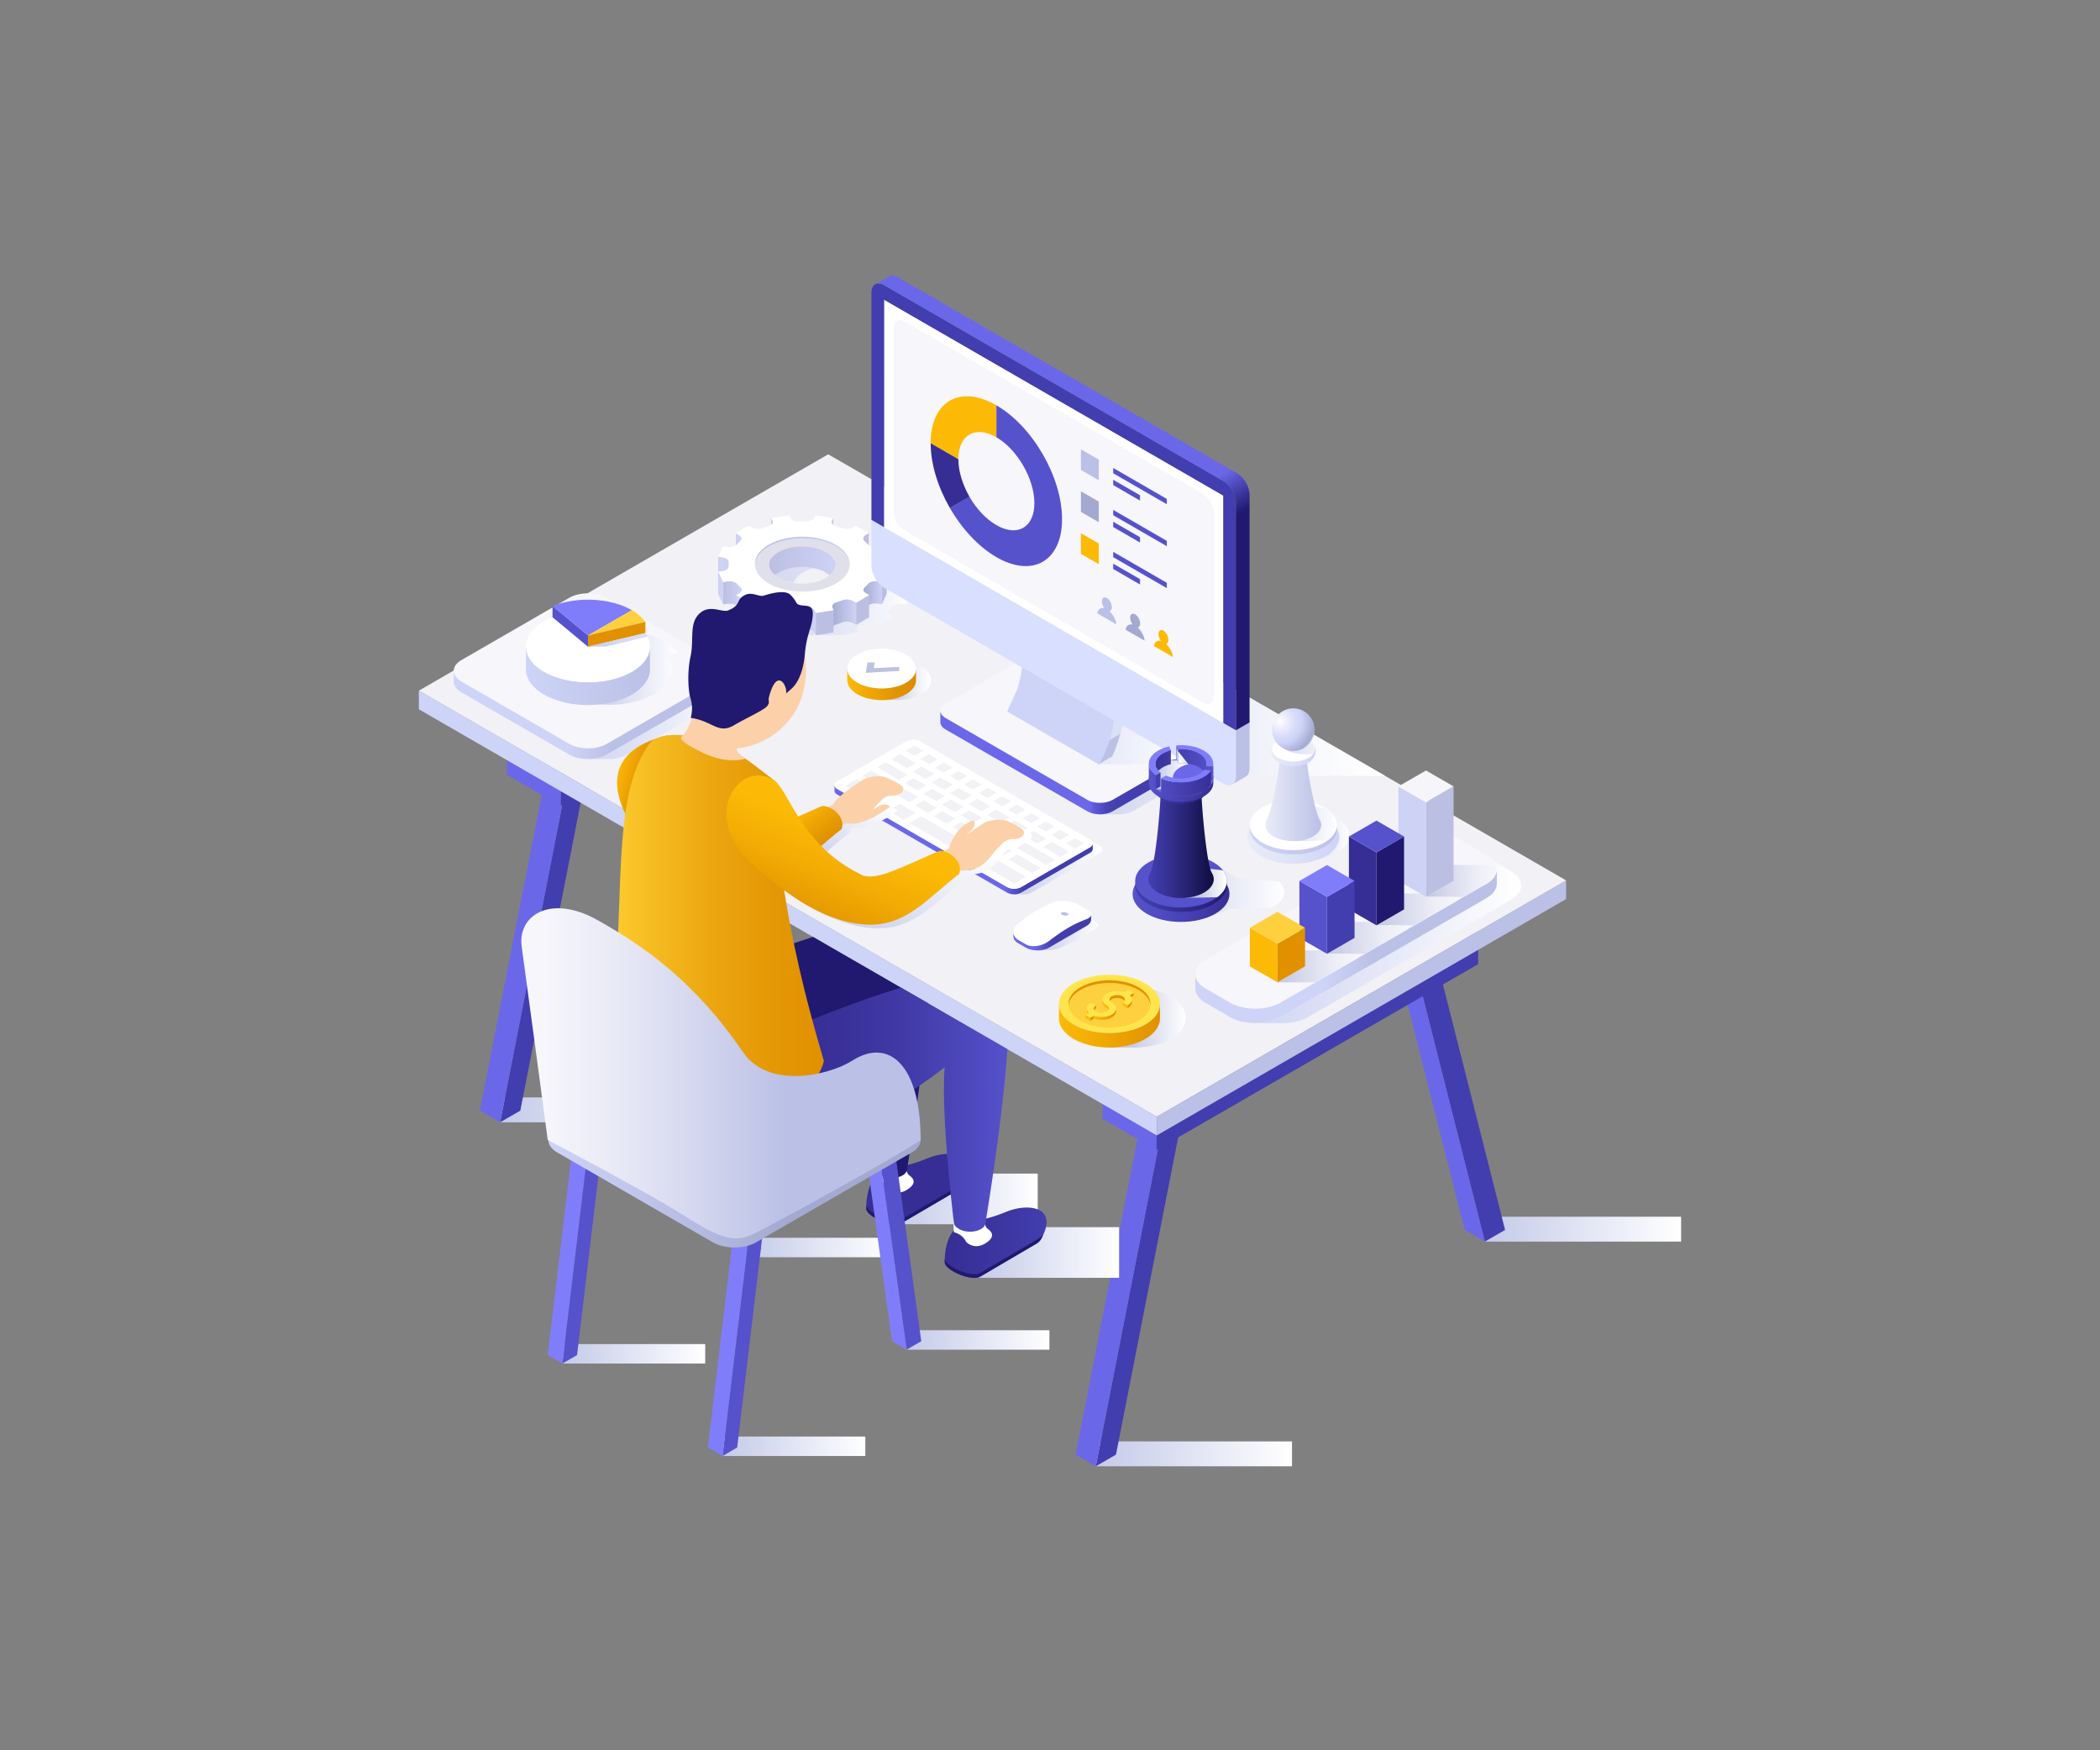 <?xml version="1.0" encoding="utf-8"?>
<svg xmlns="http://www.w3.org/2000/svg" viewBox="0 0 1800 1500">
  <rect x="0" y="0" width="1800" height="1500" fill="#808080" stroke="none"/>
  <defs>
    <style>.cls-1{fill:none;}.cls-2{isolation:isolate;}.cls-3{fill:url(#linear-gradient);}.cls-4{fill:url(#linear-gradient-2);}.cls-5{fill:url(#linear-gradient-3);}.cls-6{fill:#423eaf;}.cls-7{fill:#6b67e9;}.cls-8{fill:#ced3f8;}.cls-9{fill:#bbc0e6;}.cls-10{fill:#f1f1f6;}.cls-100,.cls-102,.cls-106,.cls-11,.cls-14,.cls-26,.cls-29,.cls-31,.cls-33,.cls-36,.cls-38,.cls-44,.cls-45,.cls-46,.cls-48,.cls-49,.cls-53,.cls-54,.cls-55,.cls-56,.cls-67,.cls-70,.cls-73,.cls-75,.cls-78,.cls-82,.cls-83,.cls-86,.cls-89,.cls-91,.cls-95,.cls-97,.cls-98,.cls-99{mix-blend-mode:multiply;}.cls-11{fill:url(#linear-gradient-4);}.cls-12{fill:#fff;}.cls-13{fill:url(#linear-gradient-5);}.cls-14{fill:url(#linear-gradient-6);}.cls-15{fill:url(#linear-gradient-7);}.cls-16{fill:#bbbfe2;}.cls-17{fill:#ced2f4;}.cls-18{fill:#242d3c;}.cls-19{fill:url(#linear-gradient-8);}.cls-20{fill:url(#linear-gradient-9);}.cls-21{fill:url(#linear-gradient-10);}.cls-22{fill:url(#linear-gradient-11);}.cls-23{fill:url(#linear-gradient-12);}.cls-24{fill:#e0e0eb;}.cls-25{fill:url(#linear-gradient-13);}.cls-26{fill:url(#linear-gradient-14);}.cls-27,.cls-91{fill:#f6f6fb;}.cls-28{fill:url(#linear-gradient-15);}.cls-29{fill:url(#linear-gradient-16);}.cls-30{fill:#c8b7bd;}.cls-31{fill:#dae0f5;}.cls-32{fill:#d9dfff;}.cls-33{fill:url(#linear-gradient-17);}.cls-34{fill:url(#linear-gradient-18);}.cls-35{fill:#1967a7;}.cls-36{fill:url(#linear-gradient-19);}.cls-37{fill:url(#linear-gradient-20);}.cls-38{fill:url(#linear-gradient-21);}.cls-39{fill:#807dfb;}.cls-40{fill:#ffd03e;}.cls-41{fill:url(#linear-gradient-22);}.cls-42{fill:#e19100;}.cls-43{fill:#5652cc;}.cls-44{fill:url(#linear-gradient-23);}.cls-45{fill:url(#linear-gradient-24);}.cls-46{fill:url(#linear-gradient-25);}.cls-47{fill:url(#linear-gradient-26);}.cls-48{fill:url(#linear-gradient-27);}.cls-49{fill:url(#linear-gradient-28);}.cls-50{clip-path:url(#clip-path);}.cls-51{fill:url(#linear-gradient-29);}.cls-52{fill:#20196f;}.cls-53{fill:url(#linear-gradient-30);}.cls-54{fill:url(#linear-gradient-31);}.cls-55{fill:url(#linear-gradient-32);}.cls-56{fill:url(#linear-gradient-33);}.cls-57{fill:url(#linear-gradient-34);}.cls-58{fill:url(#linear-gradient-35);}.cls-59{fill:url(#linear-gradient-36);}.cls-60{fill:#fcd1a9;}.cls-61{fill:url(#linear-gradient-37);}.cls-62{fill:url(#linear-gradient-38);}.cls-63{fill:url(#linear-gradient-39);}.cls-64{fill:url(#linear-gradient-40);}.cls-65{fill:url(#linear-gradient-41);}.cls-66{fill:url(#linear-gradient-42);}.cls-67{fill:url(#linear-gradient-43);}.cls-68{fill:url(#linear-gradient-44);}.cls-69{fill:url(#linear-gradient-45);}.cls-70{fill:url(#linear-gradient-46);}.cls-71{fill:url(#linear-gradient-47);}.cls-72{fill:url(#linear-gradient-48);}.cls-73{fill:#c4cae9;}.cls-74{fill:url(#linear-gradient-49);}.cls-75{fill:url(#linear-gradient-50);}.cls-76{fill:url(#linear-gradient-51);}.cls-77{fill:url(#linear-gradient-52);}.cls-78{fill:#d1d7f3;}.cls-79{fill:url(#linear-gradient-53);}.cls-80{fill:url(#linear-gradient-54);}.cls-81{fill:url(#linear-gradient-55);}.cls-82{fill:url(#linear-gradient-56);}.cls-83{fill:url(#linear-gradient-57);}.cls-84{fill:url(#linear-gradient-58);}.cls-85{fill:url(#linear-gradient-59);}.cls-86{fill:url(#linear-gradient-60);}.cls-87{fill:url(#linear-gradient-61);}.cls-88{fill:url(#linear-gradient-62);}.cls-89{fill:url(#linear-gradient-63);}.cls-90{fill:url(#radial-gradient);}.cls-92{fill:#fcba06;}.cls-93{fill:#362e94;}.cls-94{fill:#a3a9d0;}.cls-95{fill:url(#linear-gradient-64);}.cls-96{fill:url(#linear-gradient-65);}.cls-97{fill:url(#linear-gradient-66);}.cls-98{fill:url(#linear-gradient-67);}.cls-99{fill:url(#linear-gradient-68);}.cls-100{fill:url(#linear-gradient-69);}.cls-101{fill:#f5f5fa;}.cls-102{fill:url(#linear-gradient-70);}.cls-103{fill:#ffe54c;}.cls-104{fill:url(#linear-gradient-71);}.cls-105{fill:url(#linear-gradient-72);}.cls-106{fill:url(#linear-gradient-73);}.cls-107{fill:url(#linear-gradient-74);}.cls-108{fill:#bdc2de;}</style>
    <linearGradient gradientUnits="userSpaceOnUse" id="linear-gradient" x1="939.24" x2="1107.44" y1="1245.95" y2="1245.95">
      <stop offset="0" stop-color="#c4cae9"/>
      <stop offset="1" stop-color="#fff"/>
    </linearGradient>
    <linearGradient href="#linear-gradient" id="linear-gradient-2" x1="428.66" x2="596.86" y1="951.16" y2="951.16"/>
    <linearGradient href="#linear-gradient" id="linear-gradient-3" x1="1272.75" x2="1440.95" y1="1053.4" y2="1053.4"/>
    <linearGradient href="#linear-gradient" id="linear-gradient-4" x1="889.41" x2="941.39" y1="800.75" y2="800.75"/>
    <linearGradient gradientUnits="userSpaceOnUse" id="linear-gradient-5" x1="868.66" x2="935.33" y1="799.11" y2="799.11">
      <stop offset="0.26" stop-color="#6b67e9"/>
      <stop offset="0.34" stop-color="#605cd9"/>
      <stop offset="0.49" stop-color="#433fb0"/>
      <stop offset="0.49" stop-color="#423eaf"/>
    </linearGradient>
    <linearGradient gradientUnits="userSpaceOnUse" id="linear-gradient-6" x1="619.76" x2="781.12" y1="502.53" y2="502.53">
      <stop offset="0" stop-color="#d1d6f0"/>
      <stop offset="0.29" stop-color="#d5daf1"/>
      <stop offset="0.59" stop-color="#e2e5f5"/>
      <stop offset="0.9" stop-color="#f6f7fc"/>
      <stop offset="1" stop-color="#fff"/>
    </linearGradient>
    <linearGradient gradientUnits="userSpaceOnUse" id="linear-gradient-7" x1="659.04" x2="716.37" y1="479.92" y2="479.92">
      <stop offset="0" stop-color="#bbbfe2"/>
      <stop offset="1" stop-color="#ced2f4"/>
    </linearGradient>
    <linearGradient gradientUnits="userSpaceOnUse" id="linear-gradient-8" x1="740" x2="756.05" y1="511.27" y2="511.27">
      <stop offset="0" stop-color="#a5acd4"/>
      <stop offset="0.63" stop-color="#bec3e7"/>
      <stop offset="1" stop-color="#ced2f4"/>
    </linearGradient>
    <linearGradient href="#linear-gradient-7" id="linear-gradient-9" x1="619.76" x2="635.88" y1="511.29" y2="511.29"/>
    <linearGradient gradientUnits="userSpaceOnUse" id="linear-gradient-10" x1="713.2" x2="733.8" y1="526.16" y2="526.16">
      <stop offset="0" stop-color="#a5acd4"/>
      <stop offset="0.52" stop-color="#bcc2e6"/>
      <stop offset="1" stop-color="#ced2f4"/>
    </linearGradient>
    <linearGradient href="#linear-gradient-7" id="linear-gradient-11" x1="642.2" x2="662.84" y1="526.18" y2="526.18"/>
    <linearGradient href="#linear-gradient-7" id="linear-gradient-12" x1="676.87" x2="699.24" y1="532.19" y2="532.19"/>
    <linearGradient href="#linear-gradient-7" id="linear-gradient-13" x1="647.07" x2="728.34" y1="472.11" y2="472.11"/>
    <linearGradient gradientUnits="userSpaceOnUse" id="linear-gradient-14" x1="884.47" x2="1187.15" y1="633.57" y2="633.57">
      <stop offset="0" stop-color="#c4cae9"/>
      <stop offset="0.4" stop-color="#e2e5f4"/>
      <stop offset="0.76" stop-color="#f7f8fc"/>
      <stop offset="1" stop-color="#fff"/>
    </linearGradient>
    <linearGradient gradientTransform="matrix(-1, 0, 0, 1, 2369.34, 0)" gradientUnits="userSpaceOnUse" id="linear-gradient-15" x1="1348.5" x2="1563.32" y1="653.64" y2="653.64">
      <stop offset="0.24" stop-color="#423eaf"/>
      <stop offset="0.3" stop-color="#4440b1"/>
      <stop offset="0.34" stop-color="#4945b9"/>
      <stop offset="0.36" stop-color="#534fc7"/>
      <stop offset="0.39" stop-color="#605cda"/>
      <stop offset="0.4" stop-color="#6b67e9"/>
    </linearGradient>
    <linearGradient gradientUnits="userSpaceOnUse" id="linear-gradient-16" x1="882.34" x2="1017.98" y1="629.05" y2="629.05">
      <stop offset="0" stop-color="#dae0f5"/>
      <stop offset="0.32" stop-color="#e0e5f7"/>
      <stop offset="0.77" stop-color="#f3f5fc"/>
      <stop offset="1" stop-color="#fff"/>
    </linearGradient>
    <linearGradient gradientTransform="translate(13.38)" href="#linear-gradient" id="linear-gradient-17" x1="850.59" x2="931.35" y1="743.16" y2="743.16"/>
    <linearGradient gradientTransform="matrix(-1, 0, 0, 1, 2319.18, 0)" gradientUnits="userSpaceOnUse" id="linear-gradient-18" x1="1382.49" x2="1603.9" y1="719.64" y2="719.64">
      <stop offset="0.26" stop-color="#423eaf"/>
      <stop offset="0.29" stop-color="#4d49bf"/>
      <stop offset="0.34" stop-color="#6a66e8"/>
      <stop offset="0.34" stop-color="#6b67e9"/>
    </linearGradient>
    <linearGradient gradientUnits="userSpaceOnUse" id="linear-gradient-19" x1="505.45" x2="634.6" y1="585.41" y2="585.41">
      <stop offset="0" stop-color="#d1d7f3"/>
      <stop offset="0.5" stop-color="#e6e9f8"/>
      <stop offset="1" stop-color="#fff"/>
    </linearGradient>
    <linearGradient gradientUnits="userSpaceOnUse" id="linear-gradient-20" x1="388.9" x2="619.05" y1="612.72" y2="612.72">
      <stop offset="0.42" stop-color="#ced3f8"/>
      <stop offset="0.59" stop-color="#bbc0e6"/>
    </linearGradient>
    <linearGradient gradientUnits="userSpaceOnUse" id="linear-gradient-21" x1="469.48" x2="580.73" y1="572.22" y2="572.22">
      <stop offset="0.25" stop-color="#c6cbe7"/>
      <stop offset="0.47" stop-color="#d2d6ec"/>
      <stop offset="0.87" stop-color="#f3f4fa"/>
      <stop offset="1" stop-color="#fff"/>
    </linearGradient>
    <linearGradient gradientUnits="userSpaceOnUse" id="linear-gradient-22" x1="450.79" x2="557.14" y1="579.9" y2="579.9">
      <stop offset="0" stop-color="#ced3f8"/>
      <stop offset="1" stop-color="#bbc0e6"/>
    </linearGradient>
    <linearGradient gradientUnits="userSpaceOnUse" id="linear-gradient-23" x1="503.97" x2="555.04" y1="548.35" y2="548.35">
      <stop offset="0" stop-color="#c4cae9"/>
      <stop offset="0.56" stop-color="#d4daf2"/>
      <stop offset="1" stop-color="#dae0f5"/>
    </linearGradient>
    <linearGradient href="#linear-gradient" id="linear-gradient-24" x1="719.8" x2="746.63" y1="750.49" y2="686.1"/>
    <linearGradient href="#linear-gradient" id="linear-gradient-25" x1="761.73" x2="811.48" y1="833.14" y2="713.75"/>
    <linearGradient gradientUnits="userSpaceOnUse" id="linear-gradient-26" x1="646.38" x2="650.16" y1="760.38" y2="751.32">
      <stop offset="0" stop-color="#e19100"/>
      <stop offset="0.58" stop-color="#f3ac04"/>
      <stop offset="1" stop-color="#fcba06"/>
    </linearGradient>
    <linearGradient href="#linear-gradient" id="linear-gradient-27" x1="836.83" x2="959.22" y1="1073.38" y2="1073.38"/>
    <linearGradient href="#linear-gradient" id="linear-gradient-28" x1="767.07" x2="889.46" y1="1027.48" y2="1027.48"/>
    <clipPath id="clip-path">
      <polygon class="cls-1" points="1004.11 980.3 493.17 685.31 493.17 698 493.91 697.7 441.22 969.08 951.8 1263.86 1004.52 992.34 1003.75 992.79 1004.11 980.3"/>
    </clipPath>
    <linearGradient gradientTransform="matrix(-1, 0, 0, 1, 1736.26, 0)" gradientUnits="userSpaceOnUse" id="linear-gradient-29" x1="906.46" x2="993.75" y1="1019.07" y2="1019.07">
      <stop offset="0" stop-color="#362e94"/>
      <stop offset="1" stop-color="#362e94"/>
    </linearGradient>
    <linearGradient href="#linear-gradient" id="linear-gradient-30" x1="619.3" x2="741.69" y1="1239.45" y2="1239.45"/>
    <linearGradient href="#linear-gradient" id="linear-gradient-31" x1="777.1" x2="899.5" y1="1148.35" y2="1148.35"/>
    <linearGradient href="#linear-gradient" id="linear-gradient-32" x1="482.06" x2="604.46" y1="1160.22" y2="1160.22"/>
    <linearGradient href="#linear-gradient" id="linear-gradient-33" x1="639.86" x2="762.26" y1="1069.11" y2="1069.11"/>
    <linearGradient gradientUnits="userSpaceOnUse" id="linear-gradient-34" x1="789.11" x2="466.88" y1="977.01" y2="977.01">
      <stop offset="0.36" stop-color="#a3a9d0"/>
      <stop offset="0.75" stop-color="#c0c6eb"/>
      <stop offset="1" stop-color="#ced3f8"/>
    </linearGradient>
    <linearGradient gradientTransform="matrix(-1, 0, 0, 1, 1736.26, 0)" gradientUnits="userSpaceOnUse" id="linear-gradient-35" x1="839.21" x2="926.51" y1="1065.02" y2="1065.02">
      <stop offset="0" stop-color="#423eaf"/>
      <stop offset="0.38" stop-color="#3d37a3"/>
      <stop offset="1" stop-color="#362e94"/>
    </linearGradient>
    <linearGradient gradientTransform="matrix(-1, 0, 0, 1, 1736.26, 0)" gradientUnits="userSpaceOnUse" id="linear-gradient-36" x1="871.85" x2="1209.59" y1="945.49" y2="945.49">
      <stop offset="0" stop-color="#5652cc"/>
      <stop offset="0.09" stop-color="#4e49be"/>
      <stop offset="0.26" stop-color="#413aa7"/>
      <stop offset="0.43" stop-color="#393199"/>
      <stop offset="0.58" stop-color="#362e94"/>
    </linearGradient>
    <linearGradient gradientUnits="userSpaceOnUse" id="linear-gradient-37" x1="687.16" x2="661.83" y1="743.53" y2="711.53">
      <stop offset="0" stop-color="#dc8b00"/>
      <stop offset="0.47" stop-color="#ea9f03"/>
      <stop offset="1" stop-color="#fcba06"/>
    </linearGradient>
    <linearGradient gradientUnits="userSpaceOnUse" id="linear-gradient-38" x1="564.27" x2="526.93" y1="668.69" y2="658.69">
      <stop offset="0.36" stop-color="#e19100"/>
      <stop offset="0.74" stop-color="#f3ac04"/>
      <stop offset="1" stop-color="#fcba06"/>
    </linearGradient>
    <linearGradient gradientTransform="matrix(-1, 0, 0, 1, 1736.26, 0)" gradientUnits="userSpaceOnUse" id="linear-gradient-39" x1="1030.06" x2="1209.59" y1="788.54" y2="788.54">
      <stop offset="0" stop-color="#e19100"/>
      <stop offset="0.24" stop-color="#e49704"/>
      <stop offset="0.55" stop-color="#eca711"/>
      <stop offset="0.9" stop-color="#f9c226"/>
      <stop offset="1" stop-color="#fdcb2d"/>
    </linearGradient>
    <linearGradient href="#linear-gradient-26" id="linear-gradient-40" x1="691.02" x2="724.35" y1="794.69" y2="714.69"/>
    <linearGradient gradientUnits="userSpaceOnUse" id="linear-gradient-41" x1="789.11" x2="466.88" y1="919.88" y2="919.88">
      <stop offset="0.36" stop-color="#bbc0e6"/>
      <stop offset="0.44" stop-color="#c4c8e9"/>
      <stop offset="0.8" stop-color="#e8e9f6"/>
      <stop offset="1" stop-color="#f6f6fb"/>
    </linearGradient>
    <linearGradient gradientTransform="matrix(-1, 0, 0, 1, 2369.34, 0)" gradientUnits="userSpaceOnUse" id="linear-gradient-42" x1="1560.37" x2="1292.81" y1="154.09" y2="617.52">
      <stop offset="0.63" stop-color="#6b67e9"/>
      <stop offset="0.7" stop-color="#20196f"/>
    </linearGradient>
    <linearGradient href="#linear-gradient" id="linear-gradient-43" x1="985.37" x2="1100.82" y1="763.76" y2="763.76"/>
    <linearGradient gradientUnits="userSpaceOnUse" id="linear-gradient-44" x1="970.79" x2="1053.84" y1="766.1" y2="766.1">
      <stop offset="0.01" stop-color="#5652cc"/>
      <stop offset="0.28" stop-color="#504bc1"/>
      <stop offset="0.76" stop-color="#4039a5"/>
      <stop offset="1" stop-color="#362e94"/>
    </linearGradient>
    <linearGradient gradientUnits="userSpaceOnUse" id="linear-gradient-45" x1="973.04" x2="1051.59" y1="768.31" y2="768.31">
      <stop offset="0.01" stop-color="#423eaf"/>
      <stop offset="0.25" stop-color="#3c38a4"/>
      <stop offset="0.68" stop-color="#2d2788"/>
      <stop offset="1" stop-color="#20196f"/>
    </linearGradient>
    <linearGradient gradientUnits="userSpaceOnUse" id="linear-gradient-46" x1="1016.21" x2="1051.59" y1="756.08" y2="756.08">
      <stop offset="0" stop-color="#a5abcc"/>
      <stop offset="0.63" stop-color="#e1e3ee"/>
      <stop offset="1" stop-color="#fff"/>
    </linearGradient>
    <linearGradient gradientUnits="userSpaceOnUse" id="linear-gradient-47" x1="984.32" x2="1040.31" y1="720.94" y2="720.94">
      <stop offset="0.01" stop-color="#423eaf"/>
      <stop offset="0.23" stop-color="#39359b"/>
      <stop offset="0.69" stop-color="#211e66"/>
      <stop offset="1" stop-color="#0f0d3f"/>
    </linearGradient>
    <linearGradient href="#linear-gradient-45" id="linear-gradient-48" x1="988.96" x2="1035.67" y1="673.6" y2="673.6"/>
    <linearGradient gradientUnits="userSpaceOnUse" id="linear-gradient-49" x1="984.68" x2="1039.95" y1="676.93" y2="676.93">
      <stop offset="0" stop-color="#5652cc"/>
      <stop offset="1" stop-color="#362e94"/>
    </linearGradient>
    <linearGradient href="#linear-gradient" id="linear-gradient-50" x1="990.63" x2="1018.45" y1="664.05" y2="664.05"/>
    <linearGradient href="#linear-gradient-49" id="linear-gradient-51" x1="984.69" x2="1039.94" y1="665.52" y2="665.52"/>
    <linearGradient href="#linear-gradient-49" id="linear-gradient-52" x1="1039.94" x2="984.62" y1="651.71" y2="651.71"/>
    <linearGradient href="#linear-gradient-49" id="linear-gradient-53" x1="1039.94" x2="984.62" y1="653.49" y2="653.49"/>
    <linearGradient href="#linear-gradient-49" id="linear-gradient-54" x1="984.66" x2="1039.94" y1="661.54" y2="661.54"/>
    <linearGradient href="#linear-gradient-49" id="linear-gradient-55" x1="984.69" x2="1039.94" y1="671.45" y2="671.45"/>
    <linearGradient gradientUnits="userSpaceOnUse" id="linear-gradient-56" x1="1009.83" x2="1018.18" y1="649.09" y2="649.09">
      <stop offset="0" stop-color="#fff"/>
      <stop offset="1" stop-color="#dae0f5"/>
    </linearGradient>
    <linearGradient gradientUnits="userSpaceOnUse" id="linear-gradient-57" x1="1086.36" x2="1156.58" y1="716.32" y2="716.32">
      <stop offset="0.38" stop-color="#c4cae9"/>
      <stop offset="1" stop-color="#fff"/>
    </linearGradient>
    <linearGradient gradientUnits="userSpaceOnUse" id="linear-gradient-58" x1="1069.11" x2="1147.99" y1="717.51" y2="717.51">
      <stop offset="0.01" stop-color="#e8ecf7"/>
      <stop offset="0.5" stop-color="#dde2f7"/>
      <stop offset="1" stop-color="#ced3f8"/>
    </linearGradient>
    <linearGradient gradientUnits="userSpaceOnUse" id="linear-gradient-59" x1="1071.25" x2="1145.84" y1="719.61" y2="719.61">
      <stop offset="0.01" stop-color="#ced3f8"/>
      <stop offset="0.64" stop-color="#c3c8ee"/>
      <stop offset="1" stop-color="#bbc0e6"/>
    </linearGradient>
    <linearGradient gradientUnits="userSpaceOnUse" id="linear-gradient-60" x1="1109.88" x2="1145.84" y1="705.52" y2="705.52">
      <stop offset="0.02" stop-color="#dfe4f4"/>
      <stop offset="0.61" stop-color="#f1f3fa"/>
      <stop offset="1" stop-color="#fff"/>
    </linearGradient>
    <linearGradient gradientUnits="userSpaceOnUse" id="linear-gradient-61" x1="1084.56" x2="1132.54" y1="683.81" y2="683.81">
      <stop offset="0.01" stop-color="#e8ecf7"/>
      <stop offset="1" stop-color="#bbc0e6"/>
    </linearGradient>
    <linearGradient href="#linear-gradient-58" id="linear-gradient-62" x1="1089.4" x2="1127.7" y1="643.99" y2="643.99"/>
    <linearGradient gradientUnits="userSpaceOnUse" id="linear-gradient-63" x1="1099.79" x2="1126.95" y1="639.18" y2="639.18">
      <stop offset="0" stop-color="#d1d7f3"/>
      <stop offset="0.39" stop-color="#dee1f3"/>
      <stop offset="1" stop-color="#efeff3"/>
    </linearGradient>
    <radialGradient cx="1097.31" cy="618.31" gradientUnits="userSpaceOnUse" id="radial-gradient" r="32.13">
      <stop offset="0" stop-color="#fff"/>
      <stop offset="0.1" stop-color="#f4f5fd"/>
      <stop offset="0.41" stop-color="#d8dcf9"/>
      <stop offset="0.58" stop-color="#ced3f8"/>
      <stop offset="0.92" stop-color="#a3a9d0"/>
      <stop offset="0.94" stop-color="#a9afd4"/>
      <stop offset="0.96" stop-color="#bac0e0"/>
      <stop offset="1" stop-color="#d6dcf3"/>
      <stop offset="1" stop-color="#dae0f5"/>
    </radialGradient>
    <linearGradient href="#linear-gradient-19" id="linear-gradient-64" x1="1077.95" x2="1303.88" y1="804.01" y2="804.01"/>
    <linearGradient href="#linear-gradient-20" id="linear-gradient-65" x1="1024.53" x2="1283.02" y1="810.93" y2="810.93"/>
    <linearGradient gradientUnits="userSpaceOnUse" id="linear-gradient-66" x1="1222.28" x2="1282.98" y1="754.96" y2="754.96">
      <stop offset="0" stop-color="#c2c7e3"/>
      <stop offset="0.27" stop-color="#d4d7eb"/>
      <stop offset="0.72" stop-color="#edeef7"/>
      <stop offset="1" stop-color="#f6f6fb"/>
    </linearGradient>
    <linearGradient href="#linear-gradient-66" id="linear-gradient-67" x1="1179.84" x2="1248.97" y1="779.38" y2="779.38"/>
    <linearGradient href="#linear-gradient-66" id="linear-gradient-68" x1="1137.4" x2="1206.6" y1="803.8" y2="803.8"/>
    <linearGradient href="#linear-gradient-66" id="linear-gradient-69" x1="1094.97" x2="1164.24" y1="828.21" y2="828.21"/>
    <linearGradient gradientUnits="userSpaceOnUse" id="linear-gradient-70" x1="927.92" x2="1016.36" y1="872.17" y2="872.17">
      <stop offset="0.45" stop-color="#c4c9e4"/>
      <stop offset="1" stop-color="#fff"/>
    </linearGradient>
    <linearGradient gradientUnits="userSpaceOnUse" id="linear-gradient-71" x1="907.66" x2="994.29" y1="879.09" y2="879.09">
      <stop offset="0" stop-color="#fcba06"/>
      <stop offset="1" stop-color="#e19100"/>
    </linearGradient>
    <linearGradient href="#linear-gradient-71" id="linear-gradient-72" x1="937.61" x2="956.62" y1="869.21" y2="869.21"/>
    <linearGradient gradientUnits="userSpaceOnUse" id="linear-gradient-73" x1="739.21" x2="798.12" y1="582.89" y2="582.89">
      <stop offset="0.43" stop-color="#c4c9e4"/>
      <stop offset="0.58" stop-color="#d7daed"/>
      <stop offset="0.85" stop-color="#f4f5fa"/>
      <stop offset="1" stop-color="#fff"/>
    </linearGradient>
    <linearGradient gradientUnits="userSpaceOnUse" id="linear-gradient-74" x1="726.22" x2="785.16" y1="586.38" y2="586.38">
      <stop offset="0" stop-color="#fcba06"/>
      <stop offset="0.21" stop-color="#f3ad04"/>
      <stop offset="0.7" stop-color="#e29401"/>
      <stop offset="1" stop-color="#dc8b00"/>
    </linearGradient>
  </defs>
  <g class="cls-2">
    <g id="Objects">
      <g data-name="Accept symbol" id="Accept_symbol">
        <rect class="cls-3" height="21.32" width="168.2" x="939.24" y="1235.29"/>
        <rect class="cls-4" height="21.32" width="168.2" x="428.66" y="940.5"/>
        <rect class="cls-5" height="21.32" width="168.2" x="1272.75" y="1042.74"/>
        <polygon class="cls-6" points="1272.75 1064.06 1215.79 839.19 1233.11 829.19 1290.07 1054.06 1272.75 1064.06"/>
        <polygon class="cls-6" points="956.56 1246.61 1013.52 955.97 996.2 965.97 939.24 1256.61 956.56 1246.61"/>
        <polygon class="cls-7" points="939.24 1256.61 921.92 1246.61 978.88 955.97 996.2 965.97 939.24 1256.61"/>
        <polygon class="cls-7" points="1272.75 1064.06 1255.43 1054.06 1198.47 829.19 1215.79 839.19 1272.75 1064.06"/>
        <polygon class="cls-6" points="991.19 929.53 991.19 985.53 1267 826.29 1267 770.29 991.19 929.53"/>
        <polygon class="cls-7" points="945 902.87 945 958.87 991.19 985.53 991.19 929.53 945 902.87"/>
        <polygon class="cls-6" points="762.17 735.51 705.21 544.4 722.53 534.4 779.49 725.51 762.17 735.51"/>
        <polygon class="cls-6" points="445.98 951.82 502.94 661.18 485.62 671.18 428.66 961.82 445.98 951.82"/>
        <polygon class="cls-7" points="428.66 961.82 411.34 951.82 468.3 661.18 485.62 671.18 428.66 961.82"/>
        <polygon class="cls-7" points="762.17 735.51 744.85 725.51 687.89 534.4 705.21 544.4 762.17 735.51"/>
        <polygon class="cls-6" points="480.6 634.75 480.6 690.75 756.42 531.5 756.42 475.5 480.6 634.75"/>
        <polygon class="cls-7" points="434.42 608.08 434.42 664.08 480.6 690.75 480.6 634.75 434.42 608.08"/>
        <polygon class="cls-8" points="991.54 973.04 359.05 607.88 359.05 591.88 991.54 957.05 991.54 973.04"/>
        <polygon class="cls-9" points="991.54 957.05 1342.38 754.5 1342.38 770.5 991.54 973.05 991.54 957.05"/>
        <polygon class="cls-10" points="359.05 591.88 709.88 389.33 1342.37 754.5 991.54 957.05 359.05 591.88"/>
        <path class="cls-11" d="M935.33,787.05s-1.35,5-4.15,6.6l-26.43,15.26-1.34-.92s-6.25,3.25-14,6.46c14.87,0,17.08-1,19.9-2.43,16.49-7.35,23.76-11.31,31.79-18.16C942.94,792.19,935.33,787.05,935.33,787.05Z"/>
        <path class="cls-12" d="M931.16,779.23c2.62,1.52,4.12,3.09,4.17,4.55,0,1.61-1.64,3.08-4.52,4.13-11.87,4.65-18.73,8.84-31.46,18.36-5.53,4.37-14.58,6.14-20.12,3l-6.45-3.73a7.62,7.62,0,0,1-4.11-6.55,9.29,9.29,0,0,1,3.89-7.47c12.13-9.83,20.28-14.31,31.69-18.63,5.48-2,14.92-.53,20.46,2.67Z"/>
        <path class="cls-13" d="M930.81,787.91c-11.87,4.65-18.73,8.84-31.46,18.36-5.53,4.37-14.58,6.14-20.12,3l-6.45-3.73a7.62,7.62,0,0,1-4.11-6.55v3.3a5.8,5.8,0,0,0,0,.59v.1h0c.16,2,1.53,3.9,4.12,5.4l6.45,3.72c5.53,3.19,14.51,3.2,20,0l31.87-18.41c2.81-1.61,4.19-3.74,4.15-5.87h0v-4C935.38,785.39,933.69,786.86,930.81,787.91Z"/>
        <path class="cls-9" d="M910.44,784.06c-1.27-.72-1.3-1.78-.05-2.21a6.64,6.64,0,0,1,4.6.73c1.14.64,1.22,1.44,0,1.87A6.35,6.35,0,0,1,910.44,784.06Z"/>
        <path class="cls-14" d="M765.19,519.3a6.34,6.34,0,0,1,2.2-1.45h9.69l4-8.86-3.65-.56a10.15,10.15,0,0,1-3.41-1.13,3.47,3.47,0,0,1-2-3,24.46,24.46,0,0,0,0-3.53c-.08-2.53,3-3.77,5.36-4.13l3.66-.57-4.15-8.85h-9.67a7.13,7.13,0,0,1-.92-.45,5.76,5.76,0,0,1-1.31-1,40.15,40.15,0,0,0-3.06-3.06c-2.25-2.18-.64-4.15,1.08-5.14l2.66-1.55-11.22-6.48-2.67,1.54a11.06,11.06,0,0,1-8.88.65c-1.72-.64-3.49-1.23-5.29-1.77a8.86,8.86,0,0,1-1.73-.75c-2.16-1.24-2.27-2.91-1.76-4l1-2.11-15.3-2.38-1,2.12c-.61,1.36-2.74,3.16-7.11,3.13q-3-.09-6.09,0a10.09,10.09,0,0,1-5.19-1.16,4.7,4.7,0,0,1-2-2l-1-2.12-15.28,2.38,1,2.11c.64,1.36.36,3.53-3.44,4.77q-2.68.81-5.27,1.77a11.09,11.09,0,0,1-8.88-.64l-2.69-1.55L651.76,476l2.68,1.55c1.73,1,3.36,3,1.14,5.14a37.91,37.91,0,0,0-3,3.06c-2.12,2.2-5.87,2.38-8.22,2l-3.67-.56-4,8.85,3.66.57a10.15,10.15,0,0,1,3.41,1.13,3.47,3.47,0,0,1,2,3,21.77,21.77,0,0,0,0,3.52,3,3,0,0,1-1,2.29h-25v11.27h30.76a7.62,7.62,0,0,1,.91.44,6.62,6.62,0,0,1,1.3,1,38.56,38.56,0,0,0,3.07,3.06,3.84,3.84,0,0,1,.89,1.22H642.2v12h21.92V535L666,534a11,11,0,0,1,8.88-.64c.67.25,1.35.48,2,.72v10.3h21v0l.13,0,1-2.11a2.14,2.14,0,0,1,.26-.46v2.57h21.08L735.54,542l-1-2.11c-.57-1.22-.4-3.09,2.36-4.35h17.92L766,529l-2.67-1.54c-1.74-1-3.37-3-1.15-5.15A36.26,36.26,0,0,0,765.19,519.3Zm-35.94-5c-11.23,6.53-29.52,6.53-40.83,0s-11.37-17.12-.13-23.65,29.52-6.53,40.83,0S740.49,507.77,729.25,514.3Z"/>
        <path class="cls-15" d="M707.91,471.71c-11.23-6.49-29.38-6.49-40.55,0-9.93,5.77-11,14.73-3.16,21.21a23.69,23.69,0,0,1,3.16-2.19c11.17-6.49,29.32-6.48,40.55,0A23.7,23.7,0,0,1,711.2,493C719.06,486.52,718,477.5,707.91,471.71Z"/>
        <path class="cls-16" d="M713.1,446.1a2.76,2.76,0,0,0-.25,1.13l-.06,19.09a2.61,2.61,0,0,1,.26-1.13l1-2.11.06-19.09Z"/>
        <path class="cls-16" d="M662.17,446.1l-1-2.11-.06,19.09,1,2.11a2.69,2.69,0,0,1,.27,1.18l0-19.09A2.84,2.84,0,0,0,662.17,446.1Z"/>
        <path class="cls-16" d="M742,458.48a3.82,3.82,0,0,0-2.18,2.95l-.06,19.09a3.84,3.84,0,0,1,2.19-2.95L744.6,476l.06-19.09Z"/>
        <path class="cls-17" d="M633.41,458.48l-2.68-1.55L630.68,476l2.68,1.55a3.86,3.86,0,0,1,2.22,3l0-19.09A3.86,3.86,0,0,0,633.41,458.48Z"/>
        <path class="cls-16" d="M756.37,477.55c-2.32.36-5.36,1.57-5.37,4l-.06,19.09c0-2.46,3-3.67,5.37-4l3.66-.57L760,477Z"/>
        <path class="cls-18" d="M751.07,483.59,751,502.68q0,.81-.06,1.62l0-19.09Q751.07,484.4,751.07,483.59Z"/>
        <path class="cls-17" d="M624.67,484.84v-3.16a3.5,3.5,0,0,0-2-3,10,10,0,0,0-3.41-1.13l-3.65-.57-.05,19.09,3.65.57a10.15,10.15,0,0,1,3.41,1.13,3.73,3.73,0,0,1,2,2.41v2.23c0,.63,0,1.26.07,1.88l.06-19.08C624.68,485.08,624.68,485,624.67,484.84Z"/>
        <path class="cls-18" d="M624.69,485.3l-.06,19.09v-.1l.06-19.08Z"/>
        <polygon class="cls-16" points="760.1 489.91 760.04 508.99 756 517.85 756.05 498.76 760.1 489.91"/>
        <polygon class="cls-17" points="619.81 498.76 619.76 517.85 615.61 509 615.67 489.91 619.81 498.76"/>
        <path class="cls-19" d="M752.39,498.2c-2.36-.37-6.11-.2-8.22,2a36.41,36.41,0,0,1-3,3.05,3,3,0,0,0-1.07,2.15L740,524.5a3,3,0,0,1,1.08-2.15,37.83,37.83,0,0,0,3-3.05c2.12-2.21,5.87-2.38,8.23-2l3.66.57,0-19.09Z"/>
        <path class="cls-20" d="M634.78,503.26a37,37,0,0,1-3.08-3.05,5.82,5.82,0,0,0-1.3-1,11.26,11.26,0,0,0-6.95-1l-3.64.56,0,19.09,3.64-.57a11.35,11.35,0,0,1,7,1,6.62,6.62,0,0,1,1.3,1,38.56,38.56,0,0,0,3.07,3.06,3,3,0,0,1,1.1,2.19l.06-19.09A3.08,3.08,0,0,0,634.78,503.26Z"/>
        <polygon class="cls-16" points="744.96 509.96 744.9 529.04 733.75 535.53 733.8 516.44 744.96 509.96"/>
        <polygon class="cls-17" points="642.26 516.44 642.2 535.53 630.98 529.04 631.03 509.96 642.26 516.44"/>
        <path class="cls-21" d="M731.12,514.89a11.12,11.12,0,0,0-8.89-.64q-2.57,1-5.27,1.77c-2.82.92-3.7,2.35-3.71,3.59l0,19.09c0-1.24.88-2.67,3.71-3.59q2.7-.81,5.27-1.77a11.05,11.05,0,0,1,8.88.64l2.69,1.55,0-19.09Z"/>
        <path class="cls-22" d="M660.83,516.77a8.65,8.65,0,0,0-1.74-.75c-1.8-.54-3.57-1.13-5.29-1.77a11,11,0,0,0-8.88.64l-2.66,1.55-.06,19.09,2.67-1.55a11,11,0,0,1,8.88-.64q2.58,1,5.28,1.76a9,9,0,0,1,1.74.76,3.39,3.39,0,0,1,2,2.89l.05-19.09A3.4,3.4,0,0,0,660.83,516.77Z"/>
        <polygon class="cls-16" points="714.51 522.9 714.46 541.99 699.18 544.36 699.24 525.27 714.51 522.9"/>
        <path class="cls-23" d="M698.24,523.16a4.68,4.68,0,0,0-2-2,10.06,10.06,0,0,0-5.19-1.16c-2,.05-4.06.05-6.09,0-4.36,0-6.48,1.77-7.11,3.13l-1,2.11,0,19.09,1-2.11c.63-1.37,2.75-3.16,7.12-3.14q3,.09,6.08,0a10.1,10.1,0,0,1,5.2,1.16,4.69,4.69,0,0,1,2,2l1,2.11.06-19.09Z"/>
        <path class="cls-12" d="M742.28,508.41,745,510l-11.16,6.48-2.68-1.55a11.12,11.12,0,0,0-8.89-.64q-2.57,1-5.27,1.77c-3.8,1.24-4.08,3.41-3.44,4.77l1,2.11-15.27,2.37-1-2.11a4.68,4.68,0,0,0-2-2,10.06,10.06,0,0,0-5.19-1.16c-2,.05-4.06.05-6.09,0-4.36,0-6.48,1.77-7.11,3.13l-1,2.11-15.3-2.37,1-2.11c.51-1.12.39-2.78-1.76-4a8.65,8.65,0,0,0-1.74-.75c-1.8-.54-3.57-1.13-5.29-1.77a11,11,0,0,0-8.88.64l-2.66,1.55L631,510l2.66-1.55c1.72-1,3.33-3,1.09-5.15a37,37,0,0,1-3.08-3.05,5.82,5.82,0,0,0-1.3-1,11.26,11.26,0,0,0-6.95-1l-3.64.56-4.14-8.85,3.64-.57c2.36-.37,5.45-1.6,5.38-4.13a21.9,21.9,0,0,1,0-3.53,3.5,3.5,0,0,0-2-3,10,10,0,0,0-3.41-1.13l-3.65-.57,4-8.85,3.66.57c2.36.36,6.1.19,8.22-2a38,38,0,0,1,3-3.07c2.23-2.17.59-4.14-1.14-5.14l-2.68-1.55,11.15-6.48,2.69,1.55a11.09,11.09,0,0,0,8.88.64q2.58-1,5.28-1.77c3.79-1.23,4.08-3.41,3.44-4.77l-1-2.11,15.27-2.38,1,2.12a4.67,4.67,0,0,0,2,2,10.09,10.09,0,0,0,5.2,1.17c2-.05,4.06-.05,6.09,0,4.36,0,6.49-1.77,7.11-3.13l1-2.12L714.07,444l-1,2.11c-.51,1.12-.4,2.78,1.76,4a8.54,8.54,0,0,0,1.73.75q2.7.81,5.3,1.77a11,11,0,0,0,8.87-.64l2.67-1.55,11.23,6.48L742,458.48c-1.71,1-3.33,3-1.07,5.15a40.05,40.05,0,0,1,3.06,3.05,5.82,5.82,0,0,0,1.3,1,11.27,11.27,0,0,0,7,1l3.65-.56L760,477l-3.65.57c-2.36.37-5.45,1.6-5.37,4.13a23.11,23.11,0,0,1,0,3.53,3.46,3.46,0,0,0,2,3,10,10,0,0,0,3.41,1.13l3.65.57-4.05,8.85-3.66-.56c-2.36-.37-6.11-.2-8.22,2a36.41,36.41,0,0,1-3,3.05C738.91,505.44,740.54,507.41,742.28,508.41Zm-74.89-13.19c11.31,6.53,29.6,6.52,40.83,0s11.19-17.12-.13-23.65-29.59-6.53-40.83,0-11.18,17.13.13,23.66Z"/>
        <polygon class="cls-17" points="676.92 525.27 676.87 544.36 661.57 541.99 661.62 522.9 676.92 525.27"/>
        <path class="cls-24" d="M716.35,468.33c-15.92-9.19-41.65-9.19-57.48,0-7.53,4.38-11.45,10.06-11.78,15.79.31,5.81,4.29,11.57,12,16,15.92,9.19,41.66,9.18,57.47,0,7.54-4.38,11.46-10.05,11.78-15.79C728,478.52,724,472.76,716.35,468.33ZM708,495.21c-11.15,6.49-29.31,6.49-40.55,0-5.31-3.07-8.12-7-8.42-11.07.31-4,3.08-7.88,8.29-10.91,11.17-6.49,29.32-6.49,40.55,0,5.32,3.07,8.13,7,8.43,11.05C716,488.27,713.26,492.18,708,495.21Z"/>
        <path class="cls-25" d="M658.87,468.33c15.83-9.19,41.56-9.19,57.48,0,7.67,4.43,11.65,10.18,12,16,.37-6.31-3.62-12.69-12-17.51-15.92-9.19-41.65-9.19-57.48,0-8.2,4.77-12.11,11.07-11.78,17.31C647.43,478.38,651.34,472.71,658.87,468.33Z"/>
        <path class="cls-26" d="M1023.72,664.88h163.43l-165.7-95.67L888.92,645.32c-5.94,3.43-5.94,9,0,12.46,0,0,63.31,36.53,63.6,36.68l-9.67,3.47h15.52A29.42,29.42,0,0,0,973.25,694Z"/>
        <path class="cls-27" d="M873.22,566.63c5.93-3.43,15.64-3.43,21.58,0l121.59,70.2c5.94,3.43,5.94,9,0,12.46l-62.75,36.23c-5.93,3.43-15.65,3.43-21.58,0l-121.6-70.2c-5.94-3.43-5.94-9,0-12.46Z"/>
        <path class="cls-28" d="M810.46,615.32l121.6,70.2c5.93,3.43,15.65,3.43,21.58,0l62.75-36.23c2.86-1.64,4.32-3.8,4.43-6,0,0,0,9.56,0,9.56,0,2.26-1.47,4.52-4.45,6.24l-62.75,36.23c-5.93,3.43-15.65,3.43-21.58,0l-121.6-70.2c-3.08-1.78-4.55-4.15-4.43-6.5v-9.31C806.14,611.52,807.61,613.67,810.46,615.32Z"/>
        <path class="cls-29" d="M939.53,603.09l-1,0H882.34c.25,2,1.71,4,4.39,5.59l67,38.68-.48,1L941.71,655h64.74l11.53-6.65Z"/>
        <path class="cls-8" d="M871.94,590.73a103.61,103.61,0,0,0,4.9-33l8.63-5c0,2.2,0,5.56-.29,9.8L955.28,603c0,7.4,0,29.59-13.57,52l-78.45-45.29Z"/>
        <polygon class="cls-30" points="876.84 557.74 955.28 603.03 963.91 598.05 885.47 552.76 876.84 557.74"/>
        <path class="cls-9" d="M941.71,655c13.56-22.41,13.57-44.6,13.57-52l8.64-5a115.88,115.88,0,0,1-10.67,50.33Z"/>
        <path class="cls-31" d="M951,634.24l9.27-5.36a114.48,114.48,0,0,0,3-16.69l-8.72,5A100.19,100.19,0,0,1,951,634.24Z"/>
        <path class="cls-32" d="M1059.36,625.88V665.3c0,6.85-4.86,9.65-10.79,6.23L757.74,503.62c-5.93-3.43-10.79-11.84-10.79-18.69V445.52Z"/>
        <path class="cls-9" d="M1059.36,665.3V625.88l11.7-6.75v39.41c0,3.45-1.23,5.87-3.21,7L1056.63,672C1058.32,670.73,1059.36,668.45,1059.36,665.3Z"/>
        <polygon class="cls-12" points="757.75 451.75 1048.57 619.65 1048.57 424.72 757.74 256.81 757.75 451.75"/>
        <path class="cls-33" d="M942.31,724.65l-8.31-4.8c3.22,1.86,3.22,4.9,0,6.76l-58.33,33.68a13,13,0,0,1-11.71,0l8.15,4.7-2.59,1.49h8.32a12.34,12.34,0,0,0,6.14-1.4l58.33-33.68C945.53,729.55,945.53,726.51,942.31,724.65Z"/>
        <path class="cls-34" d="M717.7,676.17l145.68,84.12a13,13,0,0,0,11.71,0l59.19-34.18a4.19,4.19,0,0,0,2.39-3.18s0,4.6,0,4.6c0,1.23-.8,2.45-2.41,3.38l-59.19,34.17a13,13,0,0,1-11.71,0L717.7,681c-1.75-1-2.54-2.36-2.39-3.68,0,0,0-4.49,0-4.49A4.08,4.08,0,0,0,717.7,676.17Z"/>
        <path class="cls-35" d="M715.29,672.69v0Z"/>
        <path class="cls-12" d="M875.09,760.29a13,13,0,0,1-11.71,0L717.7,676.17c-3.22-1.85-3.22-4.89,0-6.75l59.19-34.18a13,13,0,0,1,11.7,0l145.69,84.12c3.22,1.86,3.22,4.89,0,6.75Z"/>
        <polygon class="cls-10" points="783.91 647.68 776.49 643.39 783.91 639.11 791.33 643.39 783.91 647.68"/>
        <polygon class="cls-10" points="796.4 654.89 788.98 650.61 796.4 646.33 803.82 650.61 796.4 654.89"/>
        <polygon class="cls-10" points="808.9 662.11 801.48 657.83 808.9 653.54 816.32 657.83 808.9 662.11"/>
        <polygon class="cls-10" points="821.4 669.32 813.98 665.04 821.4 660.75 828.81 665.04 821.4 669.32"/>
        <polygon class="cls-10" points="833.89 676.54 826.47 672.25 833.89 667.97 841.31 672.25 833.89 676.54"/>
        <polygon class="cls-10" points="846.39 683.75 838.97 679.47 846.39 675.19 853.81 679.47 846.39 683.75"/>
        <polygon class="cls-10" points="858.88 690.97 851.46 686.68 858.88 682.4 866.3 686.68 858.88 690.97"/>
        <polygon class="cls-10" points="871.38 698.18 863.96 693.9 871.38 689.62 878.8 693.9 871.38 698.18"/>
        <polygon class="cls-10" points="883.88 705.4 876.46 701.11 883.88 696.83 891.29 701.11 883.88 705.4"/>
        <polygon class="cls-10" points="896.37 712.61 888.95 708.33 896.37 704.04 903.79 708.33 896.37 712.61"/>
        <polygon class="cls-10" points="908.87 719.83 901.45 715.54 908.87 711.26 916.29 715.54 908.87 719.83"/>
        <polygon class="cls-10" points="921.36 727.04 913.94 722.76 921.36 718.47 928.78 722.76 921.36 727.04"/>
        <polygon class="cls-10" points="777.33 658.31 763.99 650.61 771.41 646.33 784.75 654.03 777.33 658.31"/>
        <polygon class="cls-10" points="770.43 668.16 752.01 657.52 759.43 653.24 777.85 663.87 770.43 668.16"/>
        <polygon class="cls-10" points="763.01 678.3 739.52 664.74 746.94 660.45 770.43 674.02 763.01 678.3"/>
        <polygon class="cls-10" points="737.74 681.17 724.4 673.47 734.44 667.67 747.78 675.37 737.74 681.17"/>
        <polygon class="cls-10" points="756.15 691.8 742.81 684.1 752.86 678.3 766.2 686 756.15 691.8"/>
        <polygon class="cls-10" points="774.57 702.44 761.23 694.74 771.27 688.93 784.61 696.64 774.57 702.44"/>
        <polygon class="cls-10" points="838.06 739.1 824.73 731.39 834.77 725.59 848.11 733.3 838.06 739.1"/>
        <polygon class="cls-10" points="869.27 757.11 843.11 742.01 853.15 736.21 879.32 751.32 869.27 757.11"/>
        <polygon class="cls-10" points="819.68 728.48 779.64 705.37 789.69 699.57 829.73 722.68 819.68 728.48"/>
        <polygon class="cls-10" points="793.32 667.54 782.41 661.24 789.83 656.96 800.74 663.26 793.32 667.54"/>
        <polygon class="cls-10" points="786.42 677.39 775.51 671.09 782.93 666.8 793.84 673.11 786.42 677.39"/>
        <polygon class="cls-10" points="779.35 687.34 768.43 681.04 775.85 676.75 786.76 683.05 779.35 687.34"/>
        <polygon class="cls-10" points="795.34 696.57 784.42 690.27 791.84 685.99 802.76 692.29 795.34 696.57"/>
        <polygon class="cls-10" points="811.33 705.8 800.41 699.5 807.83 695.22 818.75 701.52 811.33 705.8"/>
        <polygon class="cls-10" points="827.32 715.04 816.41 708.74 823.83 704.45 834.74 710.76 827.32 715.04"/>
        <polygon class="cls-10" points="843.32 724.27 832.4 717.97 839.82 713.69 850.74 719.99 843.32 724.27"/>
        <polygon class="cls-10" points="859.31 733.51 848.39 727.2 855.81 722.92 866.73 729.22 859.31 733.51"/>
        <polygon class="cls-10" points="884.74 748.19 864.39 736.44 871.81 732.15 892.15 743.9 884.74 748.19"/>
        <polygon class="cls-10" points="802.41 686.63 791.5 680.32 798.92 676.04 809.84 682.34 802.41 686.63"/>
        <polygon class="cls-10" points="818.41 695.86 807.49 689.55 814.91 685.27 825.83 691.58 818.41 695.86"/>
        <polygon class="cls-10" points="834.4 705.09 823.49 698.79 830.9 694.5 841.82 700.81 834.4 705.09"/>
        <polygon class="cls-10" points="850.39 714.33 839.48 708.02 846.9 703.74 857.81 710.04 850.39 714.33"/>
        <polygon class="cls-10" points="866.39 723.56 855.47 717.26 862.89 712.97 873.81 719.28 866.39 723.56"/>
        <polygon class="cls-10" points="896.89 741.17 871.46 726.49 878.88 722.21 904.31 736.88 896.89 741.17"/>
        <polygon class="cls-10" points="809.32 676.78 798.4 670.48 805.82 666.19 816.74 672.5 809.32 676.78"/>
        <polygon class="cls-10" points="825.31 686.01 814.39 679.71 821.81 675.43 832.73 681.73 825.31 686.01"/>
        <polygon class="cls-10" points="841.3 695.25 830.39 688.94 837.81 684.66 848.72 690.96 841.3 695.25"/>
        <polygon class="cls-10" points="857.29 704.48 846.38 698.18 853.8 693.89 864.71 700.2 857.29 704.48"/>
        <polygon class="cls-10" points="873.29 713.71 862.37 707.41 869.79 703.13 880.71 709.43 873.29 713.71"/>
        <polygon class="cls-10" points="889.28 722.95 878.36 716.64 885.78 712.36 896.7 718.66 889.28 722.95"/>
        <polygon class="cls-10" points="908.87 734.25 894.36 725.88 901.78 721.59 916.29 729.97 908.87 734.25"/>
        <path class="cls-36" d="M628,576.07l-92.48-53.39a26.46,26.46,0,0,0-5.83-2.42l80.72,46.6c4.4,2.54,6.6,5.89,6.6,9.24h0v9.15h0c0,3.35-2.2,6.7-6.6,9.24L520,646.71a31.9,31.9,0,0,1-14.45,3.76l-.07,0h14.19c6.42.31,13-.93,17.92-3.75L628,594.54C636.8,589.46,636.79,581.15,628,576.07Z"/>
        <path class="cls-27" d="M395.5,565.69c-8.8,5.08-8.8,13.39,0,18.47L488,637.55c8.79,5.08,23.19,5.08,32,0l92.48-53.39c8.79-5.08,8.79-13.39,0-18.47L520,512.29c-8.8-5.08-23.2-5.08-32,0Z"/>
        <path class="cls-37" d="M619.05,574.92c0,3.35-2.2,6.7-6.6,9.24L520,637.55c-8.8,5.08-23.2,5.08-32,0L395.5,584.16c-4.39-2.53-6.58-5.87-6.6-9.21h0v9.16h0c0,3.34,2.21,6.67,6.6,9.2L488,646.71c8.79,5.07,23.19,5.07,32,0l92.48-53.4c4.4-2.54,6.6-5.88,6.6-9.23h0v-9.16Z"/>
        <path class="cls-38" d="M580.73,559.52a36.08,36.08,0,0,0-11.6-10.06c-18.51-10.68-47.27-11.84-68-3.48l-8.86,2.1a55.73,55.73,0,0,0-7.2,3.48c-10.39,6-15.58,13.85-15.58,21.71S474.67,589,485.06,595c20.76,12,54.44,12,75.2,0,9.77-5.64,14.94-12.92,15.52-20.3a19.67,19.67,0,0,0-3.91-13.06Z"/>
        <path class="cls-39" d="M473.58,519.43,504,544.61l37.61-21.71C523.07,512.22,494.31,511.07,473.58,519.43Z"/>
        <path class="cls-40" d="M541.58,522.9,504,544.61,553.19,533A36.25,36.25,0,0,0,541.58,522.9Z"/>
        <path class="cls-12" d="M504,554.17,473.58,529a59.32,59.32,0,0,0-7.21,3.48c-10.38,6-15.58,13.85-15.58,21.71s5.2,15.72,15.58,21.71c20.77,12,54.44,12,75.21,0,9.76-5.63,14.93-12.92,15.51-20.3a19.66,19.66,0,0,0-3.9-13.06Z"/>
        <path class="cls-41" d="M557.09,555.58c-.58,7.38-5.75,14.67-15.51,20.3-20.77,12-54.44,12-75.21,0-9.76-5.63-14.93-12.92-15.52-20.3h-.06v17.94c0,7.85,5.2,15.71,15.58,21.7,20.77,12,54.44,12,75.21,0,9.76-5.63,14.93-12.92,15.51-20.3a16.44,16.44,0,0,0,0-2.53Z"/>
        <polygon class="cls-42" points="553.19 542.52 503.97 554.17 503.97 544.61 553.19 532.97 553.19 542.52"/>
        <polygon class="cls-43" points="503.97 554.17 473.58 528.98 473.58 519.43 503.97 544.61 503.97 554.17"/>
        <path class="cls-44" d="M555,545.61a24.26,24.26,0,0,0-1.85-3.09L504,554.17h15.11Z"/>
        <path class="cls-45" d="M710.69,728.14c5.54-4.74,11.29-9.68,17.53-14.5a11.82,11.82,0,0,0,.61-3.59,12.19,12.19,0,0,1,3.82-1.14,32,32,0,0,0,11.46-.95h0c10.15-2.59,22.13-10.7,25.57-13.55a7.81,7.81,0,0,0-9.82-.84c-1.68,1,6.34-8.91,12.34-13.72-21.57-1.25-30.69,23.93-34.89,25h0a32,32,0,0,1-11.45.95,12.12,12.12,0,0,0-3.82,1.14,12.08,12.08,0,0,1-.61,3.59c-6.25,4.82-12,9.76-17.53,14.5C703.9,734.38,709.94,729.27,710.69,728.14Z"/>
        <path class="cls-46" d="M881.45,712.56a98.1,98.1,0,0,0-10.65-5.41q-.62-.28-1.26-.51a56.82,56.82,0,0,1,5.12,2.81c6.58,4.13,1.32,9.63-5.58,9.63s-8.31,2.17-14.47,8.35S843,747.31,822.72,746.06a11.69,11.69,0,0,1-.56,2.85c-28.5,22-46.58,46.47-82.22,43.35a105.18,105.18,0,0,1-32.21-8.34c13.46,6.63,26.25,10.33,39,11.45C782.37,798.49,800.45,774,829,752a11.69,11.69,0,0,0,.56-2.85c20.31,1.24,25.75-12.45,31.9-18.63s7.57-8.35,14.47-8.35S888,716.69,881.45,712.56Z"/>
        <path class="cls-47" d="M659,752.61a63,63,0,0,1-19.75,1.27,24.4,24.4,0,0,1-4.94-1A27.08,27.08,0,0,0,646,757a63.41,63.41,0,0,0,17.36-.82C661.9,755,660.44,753.83,659,752.61Z"/>
        <rect class="cls-48" height="43.4" width="122.4" x="836.83" y="1051.68"/>
        <rect class="cls-49" height="43.4" width="122.4" x="767.07" y="1005.78"/>
        <g class="cls-50">
          <path class="cls-51" d="M742.51,1035.77c0-34.2,21.67-35.18,21.67-35.18s11.73,0,30.8-7.92c18.81-7.81,45.32-4.8,30.5,22.54a6.66,6.66,0,0,1-.5,1,13.38,13.38,0,0,1-4.8,4.23l-47.36,27.77C765.6,1052.33,742.67,1042.81,742.51,1035.77Z"/>
          <path class="cls-52" d="M742.63,1032.7h0c.42,7,23,16.38,30.19,12.29l47.36-27.78a43,43,0,0,0,6.67-4.86c-.45.95-.82,1.85-1.37,2.87a6.66,6.66,0,0,1-.5,1,13.38,13.38,0,0,1-4.8,4.23l-47.36,27.77c-6.76,3.86-27.3-4.25-30-11.08a7.32,7.32,0,0,1-.22-1.39A25.61,25.61,0,0,1,742.63,1032.7Z"/>
          <path class="cls-12" d="M751.32,996.1c5.57,0,25.23,5,25.23,5a10.8,10.8,0,0,0,1.75,5.08c.2.23.36.45.54.67h0c3.87,2.71,7.81,7-1.38,12.74-7.53,4.73-13.66,1.73-16.56-1.17a15.1,15.1,0,0,0-5.34-6.06c-2.49-1.44-4-2.08-5.12-2.17a2.45,2.45,0,0,0-.06-.47S749,996.1,751.32,996.1Z"/>
          <path class="cls-52" d="M566.7,945.75C575.49,914,579.39,880.34,588,843c20.54-4.08,184.5-83.71,206.63-40.86a10.3,10.3,0,0,1,1.07,5.06h0c7.86,39.91-18.42,195.91-18.42,195.91h0a7.22,7.22,0,0,1-3.66,4.2c-5.16,3-13.5,3-18.66,0-2.34-1.35-4.27-3.09-4.49-4.85h-.05S739,909.67,742.47,868.62C686.12,912.33,600.71,957.09,566.7,945.75Z"/>
        </g>
        <rect class="cls-53" height="16.68" width="122.4" x="619.3" y="1231.12"/>
        <rect class="cls-54" height="16.68" width="122.4" x="777.1" y="1140.01"/>
        <rect class="cls-55" height="16.68" width="122.4" x="482.06" y="1151.88"/>
        <rect class="cls-56" height="16.68" width="122.4" x="639.86" y="1060.78"/>
        <polygon class="cls-43" points="652.42 1070.2 639.86 1077.45 617.02 912.28 629.58 905.03 652.42 1070.2"/>
        <polygon class="cls-39" points="639.86 1077.45 627.3 1070.2 604.46 905.03 617.02 912.28 639.86 1077.45"/>
        <polygon class="cls-43" points="619.3 1247.79 631.86 1240.54 654.7 1048.99 642.14 1056.25 619.3 1247.79"/>
        <polygon class="cls-39" points="606.74 1240.54 619.3 1247.79 642.14 1056.25 629.58 1048.99 606.74 1240.54"/>
        <polygon class="cls-43" points="789.66 1149.43 777.1 1156.69 754.26 991.52 766.82 984.26 789.66 1149.43"/>
        <polygon class="cls-39" points="777.1 1156.69 764.54 1149.43 741.69 984.26 754.26 991.52 777.1 1156.69"/>
        <polygon class="cls-39" points="469.5 1161.31 482.06 1168.56 504.9 977.01 492.34 969.76 469.5 1161.31"/>
        <polygon class="cls-43" points="482.06 1168.56 494.62 1161.31 517.46 969.76 504.9 977.01 482.06 1168.56"/>
        <path class="cls-57" d="M781.48,987.69c10.17-5.87,10.17-15.48,0-21.36l-133.41-77c-10.17-5.87-26.81-5.87-37,0l-133.4,77c-10.17,5.88-10.17,15.49,0,21.36l133.4,77c10.18,5.87,26.82,5.87,37,0Z"/>
        <g class="cls-50">
          <path class="cls-58" d="M809.75,1081.72c0-34.2,21.68-35.19,21.68-35.19s11.73,0,30.8-7.91c18.81-7.81,45.32-4.79,30.5,22.54a6.84,6.84,0,0,1-.51,1,13.27,13.27,0,0,1-4.8,4.21l-47.35,27.78C832.85,1098.28,809.92,1088.75,809.75,1081.72Z"/>
          <path class="cls-52" d="M809.88,1078.65h0c.41,7,23,16.38,30.19,12.29l47.35-27.77a43.39,43.39,0,0,0,6.68-4.87c-.44.94-.82,1.85-1.37,2.87a6.84,6.84,0,0,1-.51,1,13.27,13.27,0,0,1-4.8,4.21l-47.35,27.78c-6.76,3.86-27.3-4.25-30-11.08a7.57,7.57,0,0,1-.22-1.39A22,22,0,0,1,809.88,1078.65Z"/>
          <path class="cls-12" d="M818.57,1042c5.57,0,25.22,5,25.22,5a11.13,11.13,0,0,0,1.75,5.09c.2.21.37.44.55.66h0c3.87,2.71,7.81,7-1.38,12.74-7.53,4.73-13.65,1.73-16.56-1.17a15.12,15.12,0,0,0-5.34-6.07c-2.49-1.43-4-2.08-5.12-2.16a2.87,2.87,0,0,0-.05-.47S816.23,1042,818.57,1042Z"/>
          <path class="cls-59" d="M655.24,889c20.55-4.08,184.5-83.71,206.63-40.86a10.3,10.3,0,0,1,1.07,5.06h0c7.86,39.91-18.43,195.91-18.43,195.91h0a7.29,7.29,0,0,1-3.66,4.2c-5.16,3-13.5,3-18.66,0-2.34-1.34-4.27-3.08-4.5-4.84h0s-11.42-92.81-7.93-133.87C753.37,958.28,668,1003,634,991.7c-55.09-18.38-82.8-32.89-100.33-70.35-5.76-12.3-7-46.75-7-61.48C587.59,829.69,635.2,856.89,655.24,889Z"/>
        </g>
        <path class="cls-60" d="M771.24,672.18a98.49,98.49,0,0,0-10.65-5.4c-6.89-3.29-17.89-.66-20.93,1.46s-22,13.75-25.6,21.26l-9.88,5.1,10.41,15.91s9.13-4.85,11.27-4.71a32,32,0,0,0,11.45-.95h0c10.16-2.59,22.14-10.7,25.58-13.54-5.06-4.58-10.66.49-14.46,2.51a19.46,19.46,0,0,1,2.76-3.65c6.16-6.19,7.58-8.36,14.47-8.36S777.82,676.31,771.24,672.18Z"/>
        <path class="cls-61" d="M721.43,710.53c3.65-10.89-9.28-20.47-16.93-19.75-35.74,15.58-53.07,24.85-65.29,21.24-51.4-24-30.45,39.19,0,41.86C674.85,757,692.93,732.52,721.43,710.53Z"/>
        <path class="cls-62" d="M572.64,630.18c-25.85,5.66-58.25,22.18-36.7,67.24C550.66,728.18,572.64,630.18,572.64,630.18Z"/>
        <path class="cls-63" d="M577.34,931.15c50.63,28.41,119.39,18,128.86-21.89C671.73,793.61,664,716.73,664.79,669.7c-22.33-17.25-41.36-32.58-57.72-36.24-17.09-3.83-39.69-6.79-49.66,2.77-31.08,41.91-23,114.4-30.74,223.64C532,894.84,552.41,917.17,577.34,931.15Z"/>
        <path class="cls-60" d="M583.46,632.24c8.63-8.13,11.24-21.27,12.68-36.15A73.13,73.13,0,0,1,598,570.28c8.07-31.9,34.83-52.62,59.81-46.31s38.67,37.27,30.6,69.16c-7.47,29.54-33.4,45.87-56.66,48.29-1.16,2.52,3.22,6.14,7.28,8.76-19.07,5.07-36.76-4.93-46.14-10C588,637.5,584.59,635,583.46,632.24Z"/>
        <path class="cls-52" d="M599.29,526.07c9.25-8.92,20-.37,25.4-3.15l2.9-1.4,0,0c7-4.2,3.66-7.29,10.18-11.17s12.7,1.49,16.88.09l0,0c9.92-3.11,18.87-4.4,22.78-.77a28.05,28.05,0,0,1,5.09,6.71h0c3.34,5.59,14.88-1.59,14.16,10.47-.66,11.34-4.91,15.12-6.7,32.46-.07,1-.15,2-.26,3,0,.2,0,.38-.05.57,0,0,0,0,0,0-1.35,11.23-4.82,21.26-10.66,26.82-1.66,1.58-3.45,3.09-5.27,4.58,1.51-6.11-7.87-23.47-14.72,3.62-.74,2.91,1.29,4-1.6,7.4s-17.65,10-27.83,16c-14.2,8.47-18.29-3.38-37.53-6.07,2-8,1-12.59-.6-18.33-1-3.63-2.78-17.73.1-32.8,0,0,0,0,0-.05C595.3,549.13,590.24,534.81,599.29,526.07Z"/>
        <path class="cls-60" d="M806.24,730.82c2.77-1.42,7.29-3.78,7.29-3.78.08-1.61,5.72-19.51,21-24,3.14,4.75-2.25,8.6-6.66,13.05,5.29-4.23,12.19-8.47,15.24-10.59s14-4.75,20.93-1.47a99,99,0,0,1,10.65,5.41c6.58,4.13,1.32,9.63-5.58,9.63s-8.31,2.17-14.47,8.35-11.6,19.93-32,18.63c-2.14-.14-4.6,1.72-4.6,1.72Z"/>
        <path class="cls-64" d="M822.16,748.91c3.66-10.89-9.28-20.47-16.93-19.75-35.74,15.58-53.07,24.85-65.29,21.24-51.4-24-62.4-68.9-75.15-80.7-28.68-20.41-63.2,24.75-25.59,65.44,39.69,37.17,70.29,54.45,100.74,57.12C775.58,795.38,793.66,770.9,822.16,748.91Z"/>
        <path class="cls-65" d="M469.5,977c-3.4-26.14-19.61-145.58-22.35-165.81-3.62-26.63,24.69-45.51,65.51-22.4s83.2,52.81,124.43,113.2c21.23,31.09,72.37,20.36,93.94,6.7,30.21-19.11,58.08,2.89,58.08,68.31-16.65,12-130.48,74.91-144.93,81.28S618,1062.05,586.71,1042,469.5,977,469.5,977Z"/>
        <path class="cls-6" d="M1048.57,412.26,757.74,244.35c-5.93-3.42-10.78-.62-10.79,6.23V445.52l10.79,6.23V256.81l290.83,167.91V619.65l10.79,6.23V431C1059.36,424.09,1054.5,415.68,1048.57,412.26Z"/>
        <path class="cls-66" d="M769.45,237.6l290.82,167.9c5.93,3.43,10.79,11.84,10.79,18.69V619.13l-11.7,6.75V431c0-6.86-4.86-15.27-10.79-18.69L757.74,244.35a8.31,8.31,0,0,0-6.46-1.21l9.36-5.33C762.6,235.75,765.82,235.5,769.45,237.6Z"/>
        <path class="cls-67" d="M1096.12,755.41l-37.22-3.14a29.51,29.51,0,0,0-6.49-4.95c-7.67-4.43-17.72-6.65-27.77-6.65s-20.1,2.22-27.77,6.65-11.5,10.23-11.5,16,3.83,11.6,11.5,16,17.72,6.64,27.77,6.64a67.08,67.08,0,0,0,9.95-.74l-1.42,1.56,11.33-3.93.25-.08.58-.21h0a43.68,43.68,0,0,0,7.09-3.24c.25-.14.48-.29.73-.44,9.31-.05,23.13-.3,36.07-.58,7.73-4.07,11.61-9,11.61-13.84C1100.82,761.41,1099.25,758.31,1096.12,755.41Z"/>
        <path class="cls-68" d="M1053.84,766.1c0-6.13-4-12.27-12.16-17s-18.74-7-29.36-7-21.26,2.34-29.37,7-12.16,10.82-12.16,17,4.05,12.28,12.16,17,18.74,7,29.37,7,21.25-2.34,29.36-7S1053.84,772.24,1053.84,766.1Z"/>
        <path class="cls-69" d="M1040.08,771.07c-7.66,4.42-17.72,6.64-27.76,6.64s-20.1-2.22-27.77-6.64S973,760.84,973,755v3.88c0,5.8,3.84,11.61,11.51,16s17.72,6.64,27.77,6.64,20.1-2.21,27.76-6.64,11.51-10.23,11.51-16V755C1051.59,760.84,1047.75,766.64,1040.08,771.07Z"/>
        <path class="cls-43" d="M1051.59,755c0-5.8-3.84-11.6-11.51-16s-17.72-6.64-27.76-6.64-20.11,2.21-27.77,6.64S973,749.23,973,755s3.84,11.61,11.51,16,17.72,6.64,27.77,6.64,20.1-2.22,27.76-6.64S1051.59,760.84,1051.59,755Z"/>
        <path class="cls-70" d="M1016.21,769.46c6.48,0,17.22-.28,27.2-.59,5.44-4.06,8.18-9,8.18-13.84a15,15,0,0,0-3.31-9.11l-26.94-3.22Z"/>
        <path class="cls-71" d="M1038.58,747.86h0c-4.28-7.34-9-58.32-9-75.6H995.09c0,17.28-4.76,68.26-9,75.6h0a10.35,10.35,0,0,0-1.73,5.6c0,4.13,2.74,8.27,8.2,11.42s12.63,4.74,19.8,4.74,14.32-1.58,19.79-4.74,8.2-7.29,8.2-11.42A10.35,10.35,0,0,0,1038.58,747.86Z"/>
        <path class="cls-72" d="M1033.19,666.45h0a15.06,15.06,0,0,0-5-4.4,35,35,0,0,0-31.73,0,15,15,0,0,0-5,4.4h0c-2.44,3.49-3.7,7.3-.81,12.9h0a13.71,13.71,0,0,0,5.82,5.81,35.1,35.1,0,0,0,31.73,0,13.71,13.71,0,0,0,5.82-5.81h0C1036.89,673.75,1035.64,669.94,1033.19,666.45Z"/>
        <path class="cls-43" d="M1034.76,671.21c0-3.31-2.19-6.63-6.58-9.16a35,35,0,0,0-31.73,0c-4.39,2.53-6.58,5.85-6.58,9.16s2.19,6.64,6.58,9.16a35,35,0,0,0,31.73,0C1032.57,677.85,1034.76,674.53,1034.76,671.21Z"/>
        <path class="cls-73" d="M1014.05,669l-2.7,12c3.76.78,7.11,1.32,10.72,1.83a26.19,26.19,0,0,0,6.11-2.5c4.39-2.52,6.58-5.84,6.58-9.16s-2.19-6.63-6.58-9.16a25.52,25.52,0,0,0-4.87-2.13l-2.83.71Z"/>
        <path class="cls-7" d="M992.77,655.24c10.8-6.23,28.29-6.23,39.08,0s10.8,16.33,0,22.56-28.28,6.23-39.08,0S982,661.47,992.77,655.24Z"/>
        <path class="cls-74" d="M1039.94,666.69c-.07,4-2.77,8-8.09,11.11-10.79,6.23-28.28,6.23-39.08,0-5.32-3.07-8-7.08-8.08-11.11h0v4.54c0,4.07,2.71,8.15,8.1,11.26,10.79,6.23,28.28,6.23,39.07,0,5.39-3.11,8.09-7.19,8.1-11.26h0v-4.54Z"/>
        <path class="cls-75" d="M1011.68,657.57a27.05,27.05,0,0,1,6.77-2.65l-1.5-3.22h-14.86l-9.81,6.64-1.65-.16V676.4h14.86l4.1-2.36C1003.22,669.08,1003.91,662.07,1011.68,657.57Z"/>
        <path class="cls-39" d="M996.82,645.58a26.53,26.53,0,0,1,6.77-2.65l-1.5-3.23a34,34,0,0,0-9.31,3.54c-10,5.79-10.74,14.91-2.15,21.17l4.1-2.37C988.36,657.09,989,650.07,996.82,645.58Z"/>
        <path class="cls-76" d="M984.71,654.64l0,0v12l0,0c0,3.46,2,6.91,5.92,9.77v-12C986.71,661.55,984.75,658.1,984.71,654.64Z"/>
        <polygon class="cls-6" points="990.63 676.4 994.73 674.04 994.73 662.04 990.63 664.41 990.63 676.4"/>
        <path class="cls-77" d="M996.82,645.58c-7,4-8.23,10.13-3.77,14.92a16.43,16.43,0,0,1,3.77-2.93,26.9,26.9,0,0,1,6.77-2.65v-12A26.53,26.53,0,0,0,996.82,645.58Z"/>
        <polygon class="cls-43" points="1034.07 655.96 1034.07 665.09 1034.07 667.95 1039.66 668.82 1039.66 656.83 1034.07 655.96"/>
        <path class="cls-39" d="M1034.07,656l5.59.86c1.21-4.81-1.39-9.87-7.81-13.58s-15.19-5.2-23.52-4.5l1.5,3.22c6.4-.42,13.06.78,18,3.62S1034.79,652.26,1034.07,656Z"/>
        <polygon class="cls-43" points="1008.33 638.74 1008.33 650.73 1009.83 653.96 1009.83 641.97 1008.33 638.74"/>
        <polygon class="cls-78" points="1008.78 641.57 1008.78 651.7 1009.83 653.96 1009.83 643.83 1008.78 641.57"/>
        <path class="cls-79" d="M1027.81,645.58c-4.92-2.84-11.58-4-18-3.62v12c6.4-.42,13.06.78,18,3.61,3.65,2.11,5.73,4.78,6.26,7.52V656C1034.79,652.26,1032.72,648.42,1027.81,645.58Z"/>
        <path class="cls-80" d="M1039.94,654.25a9.74,9.74,0,0,1-.28,2.57v12a9.59,9.59,0,0,0,.28-2.55h0v-12Z"/>
        <path class="cls-81" d="M1031.85,665.81c-10,5.78-25.81,6.19-36.65,1.23v12c10.84,5,26.64,4.54,36.65-1.24a18.51,18.51,0,0,0,6.14-5.38v-12A18.62,18.62,0,0,1,1031.85,665.81Z"/>
        <path class="cls-39" d="M1038,660.43l-5.59-.87a15.21,15.21,0,0,1-4.59,3.91c-7.78,4.49-19.94,4.88-28.52,1.21L995.2,667c10.84,5,26.64,4.55,36.65-1.23A18.62,18.62,0,0,0,1038,660.43Z"/>
        <path class="cls-82" d="M1018.17,654.35v0l-8.35-10.5V654A38,38,0,0,1,1018.17,654.35Z"/>
        <path class="cls-83" d="M1146.29,701.62c-6.86-4-15.84-5.94-24.83-5.94s-18,2-24.82,5.94-10.28,9.14-10.28,14.33,3.43,10.37,10.28,14.33,15.84,5.94,24.82,5.94a59.68,59.68,0,0,0,8.9-.66l-1.27,1.39,10.86-3.77a39,39,0,0,0,6.34-2.9c6.85-3.95,10.29-9.14,10.29-14.33S1153.14,705.58,1146.29,701.62Z"/>
        <path class="cls-84" d="M1148,717.51c0-5.83-3.86-11.65-11.56-16.1s-17.79-6.67-27.88-6.67-20.19,2.22-27.89,6.67-11.55,10.27-11.55,16.1,3.85,11.66,11.55,16.1,17.79,6.67,27.89,6.67,20.18-2.22,27.88-6.67S1148,723.34,1148,717.51Z"/>
        <path class="cls-85" d="M1134.92,722.23c-7.28,4.2-16.83,6.3-26.37,6.3s-19.09-2.1-26.38-6.3-10.92-9.72-10.92-15.23v3.68c0,5.51,3.64,11,10.92,15.23s16.83,6.3,26.38,6.3,19.09-2.1,26.37-6.3,10.92-9.72,10.92-15.23V707C1145.84,712.51,1142.2,718,1134.92,722.23Z"/>
        <path class="cls-12" d="M1145.84,707c0-5.51-3.64-11-10.92-15.23s-16.83-6.3-26.37-6.3-19.1,2.1-26.38,6.3-10.92,9.72-10.92,15.23,3.64,11,10.92,15.23,16.83,6.3,26.38,6.3,19.09-2.1,26.37-6.3S1145.84,712.51,1145.84,707Z"/>
        <path class="cls-86" d="M1136.35,692.65l-20.6-2.46-5.87,30.66c6.75,0,17.53-.26,28-.58,5.29-3.88,7.94-8.57,7.94-13.27C1145.84,701.87,1142.68,696.73,1136.35,692.65Z"/>
        <path class="cls-87" d="M1131.05,702.2h0c-3.66-6.29-11-40.61-11-55.42a18.23,18.23,0,0,0-11.55,4.53,18.27,18.27,0,0,0-11.56-4.53c0,14.81-7.29,49.13-11,55.42h0a8.85,8.85,0,0,0-1.48,4.8c0,3.54,2.34,7.09,7,9.79s10.83,4.06,17,4.06,12.27-1.35,17-4.06,7-6.25,7-9.79A8.86,8.86,0,0,0,1131.05,702.2Z"/>
        <path class="cls-88" d="M1125.67,638.12h0a12.5,12.5,0,0,0-4.1-3.61,28.79,28.79,0,0,0-26,0,12.5,12.5,0,0,0-4.1,3.61h0c-2,2.86-3,6-.66,10.58h0a11.23,11.23,0,0,0,4.76,4.76,28.79,28.79,0,0,0,26,0,11.23,11.23,0,0,0,4.76-4.76h0C1128.7,644.11,1127.67,641,1125.67,638.12Z"/>
        <path class="cls-12" d="M1127,642c0-2.72-1.8-5.44-5.39-7.52a28.79,28.79,0,0,0-26,0c-3.59,2.08-5.39,4.8-5.39,7.52s1.8,5.43,5.39,7.51a28.79,28.79,0,0,0,26,0C1125.15,647.47,1127,644.75,1127,642Z"/>
        <path class="cls-89" d="M1121.56,634.51a23.35,23.35,0,0,0-7.32-2.58c-8.36.92-14.45,3.75-14.45,7.09,0,4.09,9.1,7.41,20.34,7.41,1.86,0,3.66-.1,5.37-.27A6.92,6.92,0,0,0,1127,642C1127,639.31,1125.15,636.59,1121.56,634.51Z"/>
        <path class="cls-90" d="M1090.31,625.3a18.24,18.24,0,1,1,18.24,18.24A18.23,18.23,0,0,1,1090.31,625.3Z"/>
        <path class="cls-91" d="M766,280.75c0-5.79,4.1-8.16,9.12-5.26l256.07,147.85c5,2.89,9.12,10,9.12,15.79V596.92c0,5.8-4.11,8.16-9.12,5.27L775.12,454.34c-5-2.9-9.12-10-9.12-15.79Z"/>
        <path class="cls-43" d="M854,347.33v27.39c18,10.4,32.62,35.69,32.62,56.49S872.06,460.44,854,450c-9-5.19-17.16-14.12-23.06-24.34l-16.77,9.68C824.4,453,838.49,468.45,854,477.43c31.12,18,56.34,3.41,56.34-32.52S885.16,365.3,854,347.33Z"/>
        <path class="cls-92" d="M854,374.72V347.33c-31.11-18-56.33-3.4-56.33,32.53l23.72,13.69C821.43,372.75,836,364.32,854,374.72Z"/>
        <path class="cls-93" d="M814.21,435.38,831,425.7c-5.9-10.23-9.55-21.75-9.55-32.15l-23.72-13.69C797.71,397.82,804,417.73,814.21,435.38Z"/>
        <polygon class="cls-9" points="941.82 411.6 926.5 402.75 926.5 385.06 941.82 393.91 941.82 411.6"/>
        <polygon class="cls-43" points="1000.13 432.14 954.18 405.61 954.18 401.04 1000.13 427.57 1000.13 432.14"/>
        <polygon class="cls-43" points="977.15 429 954.17 415.73 954.18 411.17 977.16 424.44 977.15 429"/>
        <polygon class="cls-94" points="941.82 447.55 926.5 438.7 926.5 421.01 941.82 429.86 941.82 447.55"/>
        <polygon class="cls-43" points="1000.13 468.09 954.18 441.56 954.18 436.99 1000.13 463.52 1000.13 468.09"/>
        <polygon class="cls-43" points="977.15 464.95 954.17 451.68 954.18 447.12 977.16 460.39 977.15 464.95"/>
        <polygon class="cls-92" points="941.82 483.49 926.5 474.65 926.5 456.96 941.82 465.81 941.82 483.49"/>
        <polygon class="cls-43" points="1000.13 504.04 954.18 477.51 954.18 472.94 1000.13 499.47 1000.13 504.04"/>
        <polygon class="cls-43" points="977.15 500.9 954.17 487.63 954.18 483.07 977.16 496.34 977.15 500.9"/>
        <path class="cls-9" d="M946.56,521.22a10.17,10.17,0,0,1-2.07-5.8c0-3,1.91-4.29,4.26-2.93a9.91,9.91,0,0,1,4.26,7.85c0,2-.83,3.18-2.07,3.41,3.6,3.48,5.89,8.38,5.89,11.3l-8.08-4.66-8.08-4.67C940.66,522.8,943,520.54,946.56,521.22Z"/>
        <path class="cls-94" d="M970.81,535.22a10.17,10.17,0,0,1-2.07-5.8c0-3,1.91-4.29,4.26-2.93a9.91,9.91,0,0,1,4.26,7.85c0,2-.83,3.18-2.07,3.41,3.6,3.48,5.89,8.39,5.89,11.31L973,544.39l-8.09-4.67C964.91,536.8,967.21,534.55,970.81,535.22Z"/>
        <path class="cls-92" d="M995.06,549.22a10.17,10.17,0,0,1-2.07-5.8c0-3,1.91-4.29,4.26-2.93a9.91,9.91,0,0,1,4.26,7.85c0,2-.84,3.18-2.07,3.41,3.6,3.48,5.89,8.39,5.89,11.31l-8.08-4.67-8.09-4.67C989.16,550.8,991.46,548.54,995.06,549.22Z"/>
        <path class="cls-95" d="M1295,746.57l-21.13-12.2a35.4,35.4,0,0,0-7.82-3.25l5.36,3.09c5.9,3.41,8.85,7.91,8.85,12.39h0v12.29h0c0,4.49-3,9-8.85,12.39l-174,100.45c-5.37,3.1-12.3,4.78-19.38,5l-.1.06h19c8.62.41,17.48-1.26,24-5l174-100.45C1306.83,764.53,1306.82,753.38,1295,746.57Z"/>
        <path class="cls-27" d="M1033.38,822.47c-11.8,6.81-11.8,18,0,24.78l21.13,12.2c11.81,6.81,31.12,6.81,42.92,0l176.73-102c11.8-6.82,11.8-18,0-24.78L1253,720.44c-11.81-6.82-31.13-6.82-42.92,0Z"/>
        <path class="cls-96" d="M1283,745c0,4.49-3,9-8.86,12.39l-176.73,102c-11.8,6.81-31.11,6.81-42.92,0l-21.13-12.2c-5.88-3.4-8.83-7.88-8.84-12.35h0v12.28h0c0,4.48,3,9,8.84,12.35l21.13,12.2c11.81,6.81,31.12,6.81,42.92,0l176.73-102c5.91-3.41,8.86-7.9,8.86-12.39h0V745Z"/>
        <path class="cls-97" d="M1282.67,742.5l-2.06-1.18h-58.33L1245.92,755l-23.64,13.65h32.5l19.38-11.19C1281.17,753.37,1284,747.79,1282.67,742.5Z"/>
        <polygon class="cls-98" points="1222.28 768.61 1227.26 765.73 1179.84 765.73 1203.48 779.38 1179.84 793.03 1212.48 793.03 1248.97 771.97 1243.16 768.61 1222.28 768.61"/>
        <polygon class="cls-99" points="1179.84 793.03 1184.83 790.15 1137.4 790.15 1161.04 803.8 1137.4 817.44 1170.19 817.44 1206.6 796.42 1200.73 793.03 1179.84 793.03"/>
        <polygon class="cls-100" points="1137.4 817.44 1142.39 814.57 1094.97 814.57 1118.61 828.22 1094.97 841.86 1127.89 841.86 1164.24 820.88 1158.29 817.44 1137.4 817.44"/>
        <polygon class="cls-17" points="1198.64 673.96 1222.28 687.61 1222.28 768.61 1198.64 754.96 1198.64 673.96"/>
        <polygon class="cls-16" points="1245.92 673.96 1222.28 687.61 1222.28 768.61 1245.92 754.96 1245.92 673.96"/>
        <polygon class="cls-101" points="1222.28 660.32 1198.64 673.96 1222.28 687.61 1245.92 673.96 1222.28 660.32"/>
        <polygon class="cls-93" points="1156.2 716.9 1179.84 730.55 1179.84 793.03 1156.2 779.38 1156.2 716.9"/>
        <polygon class="cls-52" points="1203.48 716.9 1179.84 730.55 1179.84 793.03 1203.48 779.38 1203.48 716.9"/>
        <polygon class="cls-43" points="1179.84 703.25 1156.2 716.9 1179.84 730.55 1203.48 716.9 1179.84 703.25"/>
        <polygon class="cls-43" points="1113.77 754.96 1137.4 768.61 1137.4 817.44 1113.77 803.8 1113.77 754.96"/>
        <polygon class="cls-6" points="1161.04 754.96 1137.4 768.61 1137.4 817.44 1161.04 803.8 1161.04 754.96"/>
        <polygon class="cls-39" points="1137.4 741.32 1113.77 754.96 1137.4 768.61 1161.04 754.96 1137.4 741.32"/>
        <polygon class="cls-92" points="1071.33 795.08 1094.97 808.72 1094.97 841.86 1071.33 828.22 1071.33 795.08"/>
        <polygon class="cls-42" points="1118.61 795.08 1094.97 808.72 1094.97 841.86 1118.61 828.22 1118.61 795.08"/>
        <polygon class="cls-40" points="1094.97 781.43 1071.33 795.08 1094.97 808.72 1118.61 795.08 1094.97 781.43"/>
        <path class="cls-102" d="M1003.31,854.05c-9.25-5.34-21.54-7.8-33.61-7.44H950.78v3.1a50.26,50.26,0,0,0-10,4.34c-17.21,10-17.11,26.22.21,36.23a50.67,50.67,0,0,0,9.8,4.24v3.24h22.7c10.91-.18,21.73-2.66,30-7.48C1020.73,880.27,1020.64,864.05,1003.31,854.05Z"/>
        <path class="cls-103" d="M907.66,860.41c0-6.39,4.23-12.79,12.69-17.68s19.54-7.32,30.63-7.32,22.16,2.44,30.62,7.32,12.68,11.28,12.69,17.68-4.23,12.8-12.69,17.69-19.54,7.32-30.62,7.32-22.17-2.44-30.63-7.32S907.66,866.81,907.66,860.41Z"/>
        <path class="cls-104" d="M981.6,878.1c-8.45,4.88-19.54,7.32-30.62,7.32s-22.17-2.44-30.63-7.32-12.69-11.29-12.69-17.69v12.35c0,6.4,4.23,12.8,12.69,17.68s19.54,7.32,30.63,7.32,22.17-2.43,30.62-7.32,12.69-11.28,12.69-17.68V860.41C994.29,866.81,990.06,873.21,981.6,878.1Z"/>
        <path class="cls-40" d="M926.1,874.77c6.87,4,15.88,6,24.88,6s18-2,24.87-6c6.33-3.65,9.74-8.36,10.23-13.15-.49-4.79-3.9-9.5-10.23-13.16-6.87-4-15.87-6-24.88-6s-18,2-24.87,6c-6.33,3.66-9.74,8.37-10.23,13.16C916.36,866.41,919.77,871.12,926.1,874.77Z"/>
        <path class="cls-42" d="M926.1,848.46c6.87-4,15.87-6,24.87-6s18,2,24.88,6c6.33,3.66,9.74,8.37,10.23,13.16a12.09,12.09,0,0,0,.07-1.21c0-5.2-3.43-10.39-10.3-14.36S960,840.11,951,840.11s-18,2-24.87,5.94-10.3,9.17-10.3,14.36a12.09,12.09,0,0,0,.07,1.21C916.36,856.83,919.77,852.12,926.1,848.46Z"/>
        <polygon class="cls-42" points="968.3 855.25 971.63 853.33 971.63 850.92 968.3 852.85 968.3 855.25"/>
        <path class="cls-103" d="M953,859.27a2.83,2.83,0,0,1,0-5.36,10.27,10.27,0,0,1,9.29,0c2.56,1.48,2.56,3.88,0,5.36l4.21,2.43c4.16-2.4,4.77-6.08,1.84-8.85l3.33-1.93-4.21-2.43-3.33,1.92c-4.82-1.68-11.19-1.34-15.35,1.06-2.37,1.37-3.67,3.19-3.67,5.12s1.31,3.74,3.67,5.11c2.56,1.48,2.56,3.89,0,5.37a10.27,10.27,0,0,1-9.29,0c-2.56-1.48-2.56-3.89,0-5.37l-4.21-2.43c-4.16,2.41-4.77,6.08-1.85,8.86l-3.07,1.77,4.22,2.44,3.07-1.78c4.82,1.69,11.19,1.34,15.35-1.06C957.84,866.68,957.84,862.09,953,859.27Z"/>
        <polygon class="cls-92" points="930.32 872.31 934.54 874.74 934.54 872.34 930.32 869.9 930.32 872.31"/>
        <polygon class="cls-42" points="934.54 874.74 937.61 872.97 937.61 870.56 934.54 872.34 934.54 874.74"/>
        <polygon class="cls-92" points="962.25 861.68 966.46 864.11 966.46 861.7 962.25 859.27 962.25 861.68"/>
        <path class="cls-42" d="M939.45,864.11V861.7c-1.82,1.06-2.33,2.57-1.57,3.89A4.18,4.18,0,0,1,939.45,864.11Z"/>
        <path class="cls-92" d="M931.58,864.26V867h0a4.61,4.61,0,0,0,.53,1.9l1.27-.74a5.17,5.17,0,0,1-1.8-3.86Z"/>
        <path class="cls-92" d="M948.74,864.11a4.22,4.22,0,0,1,1.58,1.48c.76-1.32.24-2.83-1.58-3.89-2.36-1.37-3.67-3.18-3.67-5.11V859C945.07,860.93,946.38,862.74,948.74,864.11Z"/>
        <path class="cls-92" d="M956.62,864.37v0h0Z"/>
        <path class="cls-42" d="M970.11,856.59c0,1.85-1.2,3.7-3.65,5.11v2.41c2.51-1.45,3.72-3.36,3.65-5.26v-2.26Z"/>
        <path class="cls-105" d="M953,869.5c-4.16,2.4-10.53,2.75-15.35,1.06V873c4.82,1.69,11.19,1.34,15.35-1.06,2.42-1.4,3.64-3.23,3.66-5.07h0V864.4C956.61,866.25,955.39,868.1,953,869.5Z"/>
        <path class="cls-42" d="M962.25,853.91a10.27,10.27,0,0,0-9.29,0,3.27,3.27,0,0,0-1.93,2.68,2.37,2.37,0,0,0,.34,1.2,4.41,4.41,0,0,1,1.59-1.48,10.34,10.34,0,0,1,9.29,0,4.12,4.12,0,0,1,1.57,1.49C964.59,856.47,964.07,855,962.25,853.91Z"/>
        <path class="cls-106" d="M789.43,570.82c-6.16-3.56-14.35-5.19-22.39-5H754.43v2.07a33.75,33.75,0,0,0-6.67,2.89c-11.46,6.67-11.4,17.47.14,24.14a34.33,34.33,0,0,0,6.53,2.83v2.15h15.12c7.27-.12,14.48-1.77,20-5C801,588.29,801,577.49,789.43,570.82Z"/>
        <path class="cls-107" d="M734.92,595c-5.81-3.36-8.72-7.76-8.7-12.16l0-10c0,4.4,2.89,8.8,8.7,12.16,11.54,6.66,30.2,6.66,41.66,0,5.7-3.31,8.55-7.64,8.56-12l0,10c0,4.33-2.87,8.67-8.56,12C765.11,601.63,746.46,601.63,734.92,595Z"/>
        <path class="cls-12" d="M734.94,585c-11.54-6.66-11.61-17.47-.14-24.13s30.13-6.67,41.67,0,11.6,17.47.13,24.13S746.48,591.61,734.94,585Z"/>
        <polygon class="cls-108" points="770.82 571.51 749.02 572.62 749.69 567.72 743.67 567.72 742.03 576.65 770.82 574.99 770.82 571.51"/>
      </g>
    </g>
  </g>
</svg>